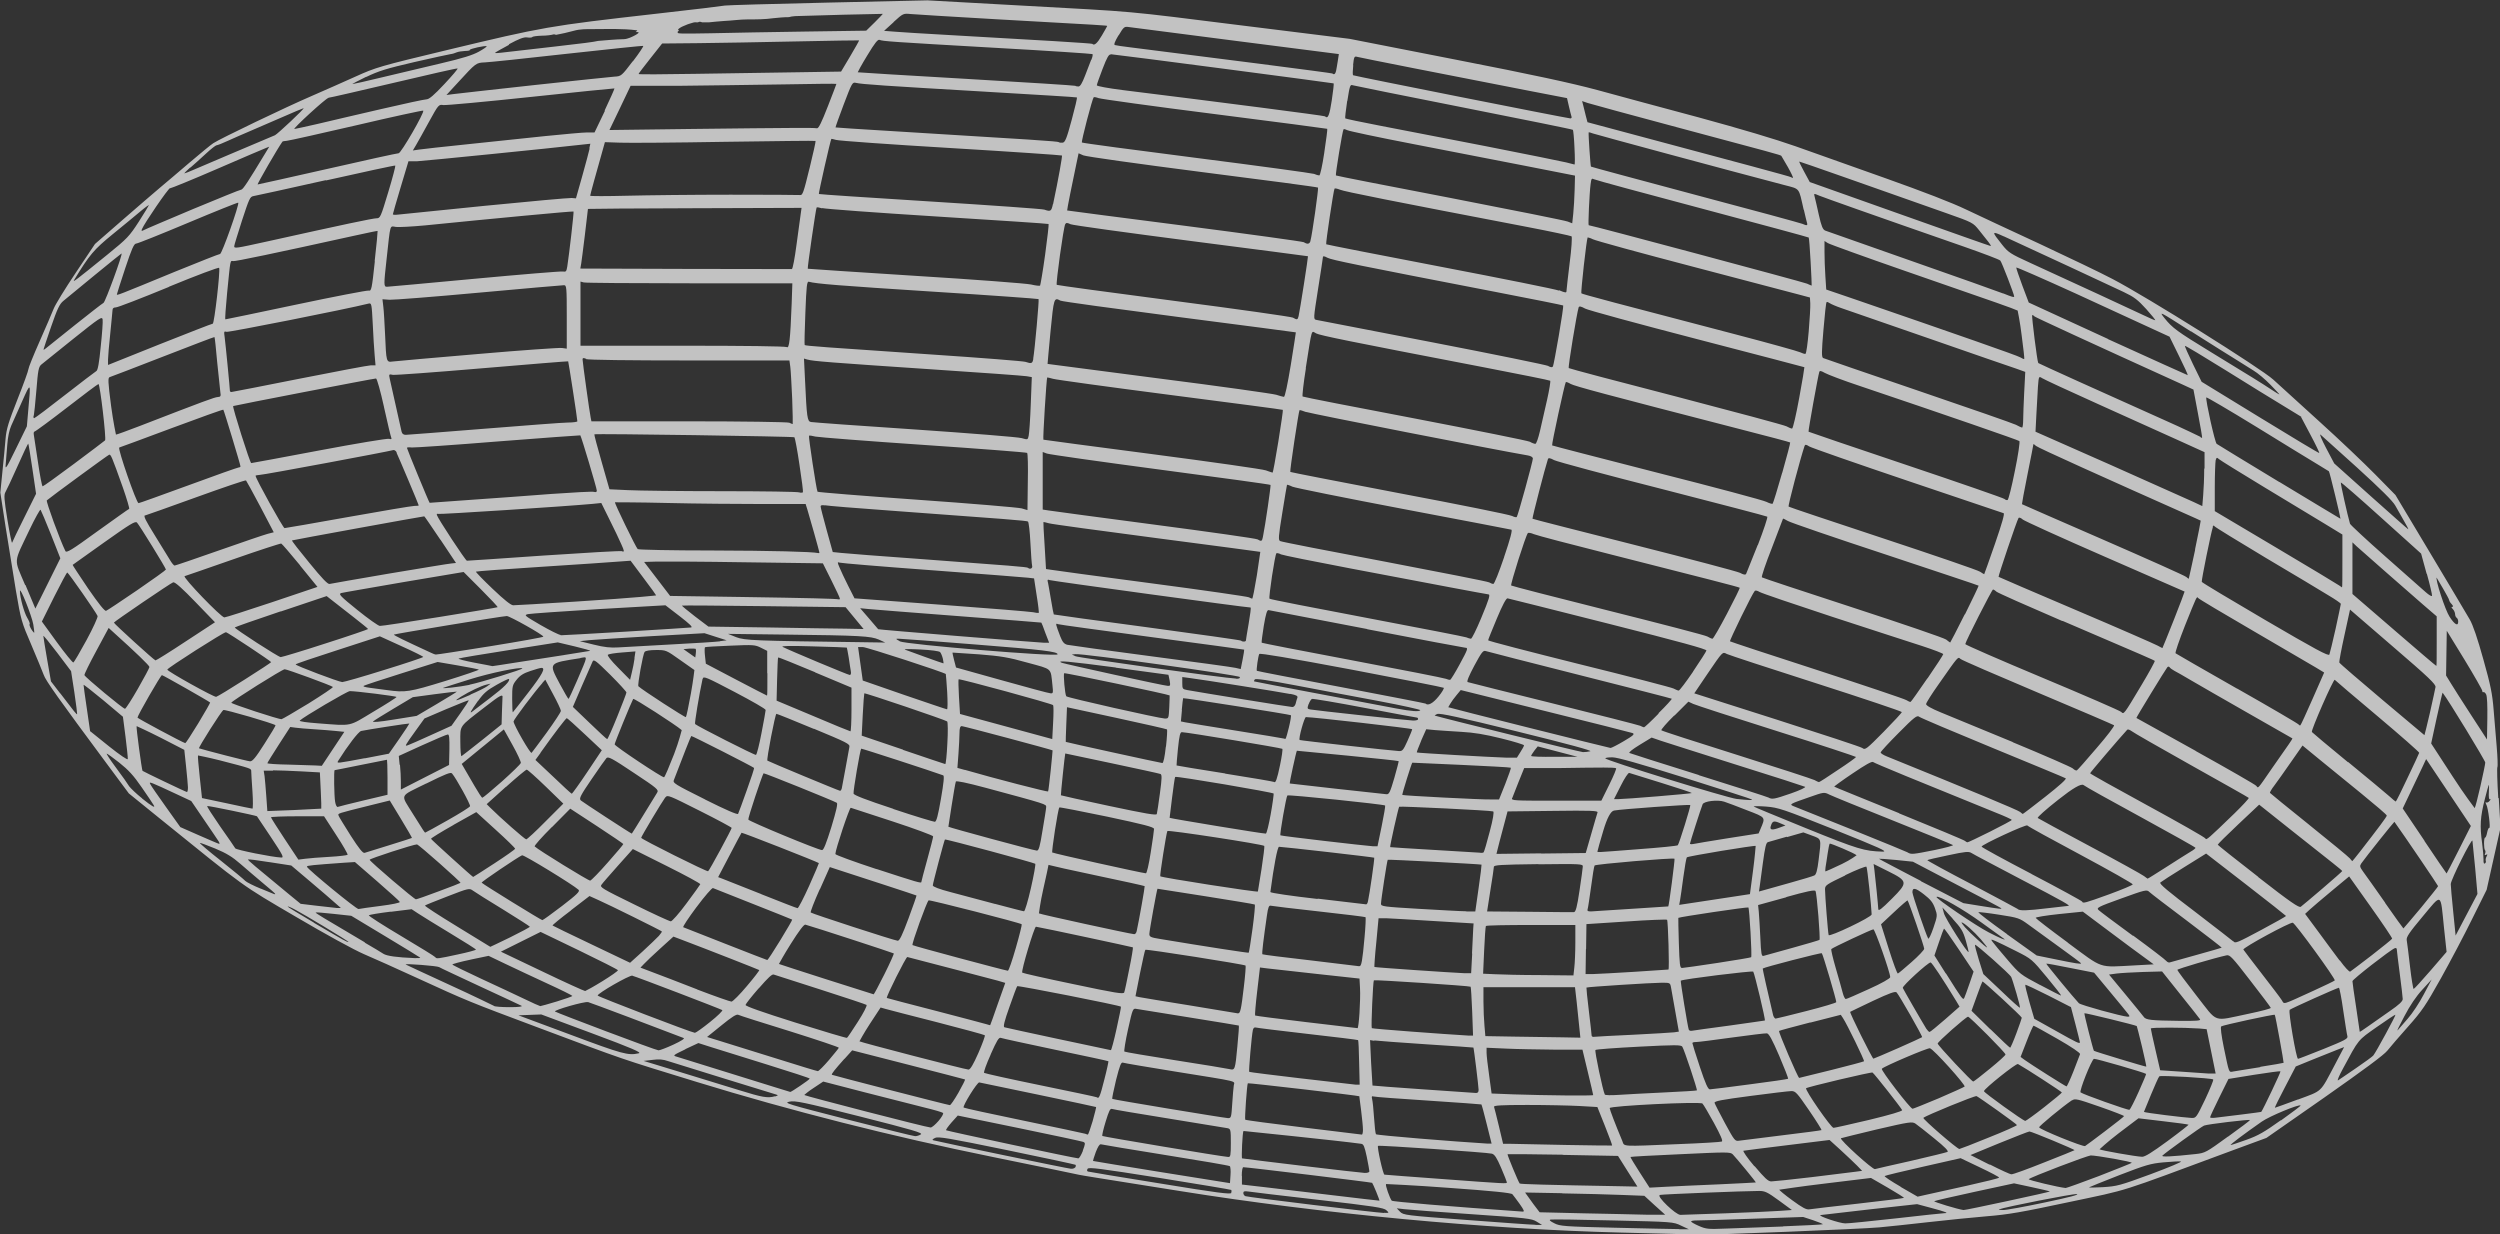 <?xml version="1.0" encoding="UTF-8"?> <svg xmlns="http://www.w3.org/2000/svg" id="_Слой_2" data-name="Слой 2" viewBox="0 0 144.19 71.18"><rect x="0" y="0" width="144.19" height="71.18" fill="#333333" stroke="none"/><defs><style> .cls-1 { opacity: .7; } .cls-2 { fill: #fff; stroke-width: 0px; } </style></defs><g id="Layer_1" data-name="Layer 1"><g class="cls-1"><g><path class="cls-2" d="m144.09,46.02c-.06-.93-.08-1.73-.05-1.78.03-.05.01-.57-.04-1.17-.05-.6-.13-1.57-.18-2.16-.07-.88-.17-1.39-.59-2.88-.33-1.19-.6-1.99-.79-2.31-.16-.27-1.18-2-2.28-3.83l-2-3.34-1.17-1.19c-.64-.65-2.09-2.03-3.22-3.05-1.13-1.03-2.32-2.11-2.65-2.41-.71-.65-7.32-4.79-9.28-5.81-.68-.36-2.57-1.26-4.19-2.02-1.62-.75-3.53-1.64-4.24-1.98-.83-.4-2.47-1.03-4.66-1.81-1.86-.66-4.19-1.49-5.18-1.84-1.16-.41-3.14-1-5.6-1.67-2.09-.56-4.73-1.27-5.85-1.58-1.49-.4-3.7-.88-8.16-1.75l-6.12-1.2-6.12-.76c-7.12-.89-5.97-.78-12.82-1.16l-5.41-.3-5.75.13c-3.17.07-5.83.15-5.93.17-.09.02-1.86.24-3.94.47-6.27.71-6.51.76-12.06,2.09-3.92.94-4.14,1.01-5.29,1.53-.66.3-1.8.8-2.53,1.12-1.49.64-5.3,2.47-5.69,2.73-.14.09-.76.6-1.37,1.12-.61.52-1.38,1.18-1.72,1.46-.33.28-1.31,1.12-2.17,1.87l-1.56,1.36-1.11,1.66c-.61.91-1.19,1.85-1.28,2.09-.09.24-.46,1.08-.81,1.88-.35.79-.64,1.51-.64,1.59s-.28.86-.63,1.74c-.52,1.32-.64,1.71-.69,2.28-.03.38-.11,1.23-.18,1.89l-.12,1.21.3,1.96c.17,1.08.44,2.75.6,3.71.29,1.69.32,1.8.89,3.12.32.75.64,1.53.71,1.72.11.33.85,1.37,3.7,5.21l1.21,1.63,1.69,1.37c5.13,4.15,4.76,3.88,7.95,5.75,1.68.99,3.36,1.91,3.92,2.15.54.23,1.9.84,3.03,1.36,2.97,1.36,2.94,1.35,7.08,2.9,4.99,1.87,4.61,1.74,9.11,3.12,5.37,1.65,11.25,3.14,17.05,4.32,2.42.49,4.56.94,4.75.98.19.05.86.16,1.5.26.64.1,2.7.43,4.58.73,8.04,1.29,17.64,2.2,25.41,2.39,2.31.06,4.33.11,4.49.12.58.03,9.47-.33,10.4-.42.52-.05,1.79-.18,2.82-.3,1.04-.12,2.56-.27,3.38-.34,1.25-.1,2.03-.24,4.75-.82,3.59-.76,2.65-.47,9.37-2.96l2.01-.74,3.34-2.33c2.28-1.6,3.43-2.45,3.63-2.7.16-.2.7-.83,1.2-1.39.8-.9,1.01-1.21,1.89-2.78.54-.97,1.36-2.52,1.81-3.44l.83-1.67.4-1.79.4-1.79-.1-1.7Zm-.92-6.17c0,.06.02.09.06.07.04-.02.11.03.16.13.06.11.08.64.07,1.39l-.02,1.21-.91-1.4c-.5-.77-1.03-1.6-1.18-1.85l-.27-.44.02-1.29.02-1.29,1.03,1.68c.56.92,1.02,1.73,1.02,1.79Zm-2.64-6.54s.73,1.21.73,1.31c0,.04.06.14.14.22.09.1.11.16.04.16s-.06.04.03.13c.07.07.13.21.13.29s.04.18.09.21c.05.03.09.13.09.22,0,.29-.2.18-.5-.28-.25-.38-.84-2.18-.74-2.28Zm-9.07-5.51c-1.93-1.17-3.56-2.16-3.61-2.2-.1-.06-.65-2.54-.6-2.68.01-.03,1.31.73,2.89,1.7,1.58.97,3.15,1.94,3.51,2.15.35.21.66.4.67.41.02.01.18.63.36,1.38.18.74.32,1.36.31,1.36,0,0-1.59-.95-3.52-2.12Zm3.64,3.02v1.53c0,.84,0,1.53-.02,1.53-.01,0-.08-.05-.16-.11-.08-.06-1.72-1.05-3.66-2.2l-3.52-2.09v-1.37c0-.75.03-1.46.05-1.56.05-.17.07-.18.19-.07.08.07,1.24.79,2.58,1.6,1.34.81,2.91,1.76,3.49,2.11l1.05.64Zm-7.48-.44c.03-.08.06-.09.1-.03.03.05,1.37.87,2.97,1.83,1.6.95,3.23,1.92,3.61,2.16.39.23.71.45.71.49s-.14.68-.3,1.43c-.17.75-.33,1.42-.36,1.49-.05.11-.79-.29-3.7-1.99-2-1.17-3.65-2.16-3.66-2.2-.03-.08.54-2.88.64-3.16Zm-42.71,24.62l-.06,1.13h-.4c-.72-.03-5.16-.33-5.18-.36-.01-.02.03-.66.11-1.42l.13-1.39h.43c.24.01,1.47.08,2.74.16l2.31.14-.02.3c-.01.16-.04.81-.07,1.43Zm.04,4.73h-.23c-1.37-.08-5.57-.39-5.6-.43-.05-.05.07-2.73.12-2.76.06-.04,5.54.32,5.58.37.02.02.06.67.09,1.43l.05,1.39Zm-6.54-1.3c-.03.48-.08.87-.11.87-.03,0-1.36-.16-2.97-.35-1.6-.19-2.92-.36-2.94-.38-.02-.02.03-.65.12-1.4l.16-1.37.39.05c.22.03,1.51.17,2.87.32l2.48.27.03.55c.02.31,0,.95-.03,1.43Zm0,4.13h-.21c-.36-.03-6.11-.7-6.15-.74-.04-.03.14-2.1.21-2.41.02-.11.09-.17.15-.15.06.02,1.41.19,3,.37,1.59.18,2.9.34,2.92.36.02.02.05.6.06,1.3l.03,1.26Zm-5.86-11.14c0,.06-5.55-.8-5.63-.88-.04-.03.35-2.51.41-2.61.05-.07,5.5.76,5.59.86.02.02-.05.62-.16,1.33-.11.7-.21,1.29-.21,1.3ZM6.88,25.81c.05-.01,1.42-.52,3.03-1.12,1.61-.6,2.95-1.08,2.97-1.06.04.04.99,3.18.99,3.27,0,.03-.05.06-.1.06s-1.36.46-2.9,1.03c-1.54.56-2.83,1.03-2.88,1.03-.12,0-1.22-3.17-1.11-3.2Zm-.19-.73s-.16-.74-.28-1.65c-.19-1.45-.19-1.65-.08-1.68.07-.02,1.45-.55,3.07-1.18,1.62-.63,2.95-1.14,2.97-1.13.02.02.09.68.16,1.48.08.8.16,1.57.18,1.71.04.22.01.26-.15.27-.18.01-.73.21-4.5,1.67-.72.28-1.34.5-1.38.5Zm47.86,13.8s.05.47.08,1.03c.03.56.03,1-.01,1-.04,0-1.15-.38-2.47-.83l-2.39-.83-.27-1.93h.28c.21,0,4.7,1.46,4.79,1.56Zm-2.36-1.42c-.07-.03.33-.03.9,0,.6.03,1.07.09,1.13.15.05.05.12.22.16.38.03.15.05.28.03.27-.05,0-2.08-.74-2.21-.79Zm-29.14,6.65l-.05-.51,1.36-.62c.75-.34,1.41-.62,1.47-.62.08,0,.1.21.09.88l-.02.88-1.39.71-1.39.71v-.46c0-.25-.02-.69-.05-.97Zm23.96-5.33l2.1.88v1.26c0,.7-.03,1.26-.06,1.26s-1.01-.4-2.16-.89l-2.1-.88.03-1.23c.02-.68.04-1.25.06-1.26.02-.02.98.37,2.13.85Zm-.12-1.5c1.06.03,1.94.06,1.95.07.01.01.06.27.11.57.04.3.1.65.12.78.03.15,0,.23-.06.23-.09,0-3.46-1.41-3.87-1.62-.12-.06.44-.07,1.75-.03Zm.05,4.75c1.9.79,2.09.88,2.05,1.05-.02.1-.12.64-.22,1.21-.1.56-.2,1.09-.22,1.18-.02.08-.07.15-.1.14-.09-.01-4.15-1.7-4.19-1.74-.06-.06.45-2.7.52-2.7.04,0,1.01.39,2.16.87Zm1.32,4.27c.07.04-.02.44-.31,1.4-.3.96-.45,1.34-.54,1.33-.24-.01-4.22-1.66-4.25-1.76-.03-.08.8-2.57.88-2.67.03-.03,4.02,1.58,4.22,1.7Zm-.7-17.16c.13.03,1.83.17,3.79.31,6.73.49,7.86.58,7.94.63.04.03.11.58.14,1.23.03.65.08,1.25.1,1.33.04.14-.13.22-.24.11-.05-.05-.95-.12-6.23-.51-2.24-.16-4.28-.32-4.55-.35l-.48-.05-.35-1.26c-.19-.69-.35-1.31-.35-1.37,0-.07.08-.09.24-.06Zm-.41-.79c-.06-.07-.53-3.18-.49-3.22.02-.02.18,0,.37.05.19.04,3,.26,6.24.48,3.25.22,5.93.43,5.97.46.04.03.06.78.04,1.68l-.02,1.62-.34-.1c-.19-.05-2.9-.28-6.03-.5-3.13-.22-5.71-.43-5.74-.46Zm.31,4.14l.49.98c.27.54.49,1.01.49,1.05,0,.04-.02.06-.06.05-.14-.04-1.76-.08-5.67-.14l-4.06-.06-.75-.98-.75-.98.7-.02c.39-.01,2.71,0,5.15.04l4.45.06Zm-7.33,5.21l-.03.22-.34-.24-.34-.24.33-.03c.18-.01.35,0,.37.01.02.02.03.14.01.26Zm.4,1.45c.04-.17.18-.11,1.84.76.99.52,1.8.98,1.79,1.04,0,.06-.11.65-.24,1.33-.13.68-.27,1.24-.32,1.26-.08.02-3.39-1.66-3.51-1.78-.04-.04.24-1.73.43-2.6Zm-.48-.5s-.07.62-.2,1.34c-.13.72-.26,1.34-.29,1.37-.04.04-2.54-1.58-2.74-1.78-.06-.06.26-1.86.36-1.98.05-.07.31-.11.66-.11.57,0,.58,0,1.38.57.44.31.82.58.84.59Zm-.73,3.46s-.16.65-.44,1.38c-.28.72-.54,1.33-.58,1.34-.1.03-2.85-1.8-2.85-1.9,0-.08.97-2.45,1.07-2.62.04-.06,2.46,1.5,2.8,1.8Zm-2.72-4.14c-.03.22-.1.59-.16.82l-.1.42-.68-.69c-.42-.42-.65-.72-.6-.76.05-.04.42-.1.84-.13l.75-.06-.06.4Zm-1.4.95c.51.51.93.97.93,1.02,0,.05-.24.67-.53,1.39-.29.72-.55,1.3-.58,1.3s-.48-.42-1.01-.93l-.97-.93.53-1.23c.29-.67.57-1.3.61-1.39.07-.14.19-.05,1.02.77Zm-7.62,1.5c.31-.44.51-.61,1.06-.92.37-.21.69-.36.71-.34.1.1-.27.48-1.09,1.1-.49.38-.95.73-1.02.78-.18.14-.1-.01.33-.62Zm-.44-.35c-.89.39-1.03.41-.55.11.5-.31,1.16-.62,1.45-.69l.26-.06-.2.15c-.11.08-.54.3-.97.48Zm-.06-.57c-.59.12-1.66.24-1.51.17.05-.02.72-.24,1.5-.48,1.2-.38,2.96-.74,3.06-.64.05.05-2.43.82-3.05.94Zm-1.84-1.32l1.17.2c.64.11,1.19.22,1.21.24.02.02-.85.32-1.95.66-2.08.64-2.28.67-3.36.52-.28-.04-.72-.1-.98-.13-.3-.04-.42-.08-.34-.12.07-.04,1.05-.36,2.19-.72l2.06-.65Zm-.4-.54c-1.54-.71-2.16-1.01-2.12-1.04.04-.04,6.29-1.07,6.51-1.07.17,0,2.11,1.09,2.11,1.19,0,.03-1.38.28-3.06.55-1.68.27-3.1.49-3.14.48-.05,0-.18-.05-.3-.11Zm4.96,1.56c.19-.24.39-.37.79-.5.29-.1.58-.18.64-.18.25,0,.06.36-.75,1.41-.47.61-.88,1.13-.9,1.15-.02.02-.04-.32-.04-.76,0-.75.01-.81.26-1.12Zm1.48.19l.17-.19.45.84c.25.46.45.89.45.96s-.37.63-.81,1.24c-.45.61-.84,1.14-.88,1.18-.07.07-1.04-1.62-1.04-1.81,0-.1,1.21-1.71,1.66-2.21Zm2.19-1.44c.44-.07.46-.21-.19,1.31-.25.58-.47,1.05-.49,1.05-.02,0-.25-.39-.5-.86-.66-1.24-.68-1.2,1.18-1.49Zm-2.3,5.47c.81-1.14,1.47-2,1.52-2,.03,0,.5.42,1.04.93l.98.92-.84,1.26c-.46.69-.87,1.25-.89,1.25-.03,0-.51-.44-1.07-.98l-1.03-.97.3-.41Zm1.37-5.64c-.78.12-2.02.31-2.77.43-.74.12-1.36.21-1.37.21,0,0-.48-.1-1.04-.2-.56-.11-.97-.21-.9-.24.07-.03,1.38-.25,2.92-.49l2.79-.44.97.23c.54.13.94.24.89.26-.05.01-.72.12-1.5.24Zm-.21-1.16c-.09,0-.61-.26-1.15-.57-.94-.55-.97-.57-.73-.63.14-.03,1.98-.16,4.09-.29l3.84-.22.82.63c.58.45.77.63.66.65-.09.01-1.78.12-3.76.24-1.98.12-3.67.21-3.76.21Zm5.52-2.28s-.89.12-4.69.36c-1.85.12-3.45.21-3.56.21-.13,0-.52-.31-1.19-.95-.55-.52-.98-.97-.96-.99.02-.02,1.73-.15,3.79-.28,2.06-.13,4.06-.27,4.44-.3l.69-.05.74.99c.41.54.74,1,.74,1.02Zm-1.96-2.55c-.09-.03-2.12.09-4.52.25-2.4.17-4.4.3-4.44.3-.08,0-1.68-2.44-1.73-2.63-.02-.07,0-.1.05-.07.07.04,7.32-.43,8.94-.58l.49-.05.47.95c.26.52.57,1.16.68,1.42.19.42.19.46.05.42Zm-10.49-.67l.9,1.35-.28.03c-.15.01-1.76.28-3.57.58-1.81.31-3.36.58-3.44.6-.1.03-.43-.31-1.17-1.22-.57-.69-1.02-1.27-1-1.29.02-.02,7.53-1.39,7.63-1.39.02,0,.43.61.93,1.35Zm-5.75,3.09c.1-.03,1.74-.31,3.64-.64l3.45-.58,1,1c.55.55.98,1.01.96,1.03-.02.02-1.52.27-3.33.56-1.81.29-3.37.53-3.46.52-.09,0-.68-.42-1.3-.92-.98-.79-1.1-.92-.94-.97Zm2.26,2.49l1.25.57c.69.31,1.25.59,1.25.62s-1.01.37-2.25.75c-1.24.39-2.33.7-2.42.7-.2-.01-2.69-.95-2.69-1.02,0-.03,1.09-.4,2.43-.83l2.43-.79Zm-1.74,3.16c.36,0,2.7.29,2.7.34,0,.03-.59.41-1.32.84-1.48.89-1.19.83-3.2.68-.66-.05-1.11-.11-1.06-.16.21-.21,2.74-1.7,2.89-1.7Zm2.55,1l1.09-.65,1.26-.17c.69-.09,1.27-.16,1.28-.15.01.01-.51.33-1.15.71l-1.17.69-1.31.21c-.85.14-1.27.17-1.2.11.06-.06.6-.39,1.2-.75Zm1.76.58l1.26-.54c.69-.29,1.27-.52,1.29-.51.02.02-.2.35-.48.75l-.51.72-1.17.53c-.64.29-1.24.56-1.34.59-.2.07-.21.07.46-.86l.49-.68Zm3.5-.67c.9-.7,1.04-.77,1-.51,0,.06-.02.42-.03.81l-.02.71-1.12.9c-.62.49-1.15.91-1.19.93-.04.02-.07-.35-.07-.82,0-.99-.11-.83,1.43-2.02Zm-.14,2.3l1.22-1,.5.9c.28.5.49.96.48,1.03-.01.07-.51.55-1.09,1.07-.59.52-1.09.94-1.13.94s-.23-.3-.44-.66c-.21-.36-.47-.8-.57-.98l-.18-.31,1.22-1Zm1.34,2.32c.61-.55,1.15-1,1.2-1s.54.44,1.1.98l1.01.98-1.03,1.03c-.56.57-1.06,1.03-1.11,1.03-.08,0-1.52-1.27-2.08-1.83l-.2-.2,1.11-1Zm2.66,2.31l1.05-1.06,1.53,1c.84.55,1.53,1.02,1.53,1.04,0,.03-.4.51-.9,1.07-.49.56-.95,1.03-1.01,1.04-.09.02-3.01-1.78-3.2-1.97-.04-.04.41-.54.99-1.12Zm1.65-1.55c-.1-.09,0-.29.63-1.21.41-.61.8-1.15.86-1.22.1-.1.33.02,1.57.85,1.39.92,1.45.98,1.35,1.15-.06.1-.41.67-.78,1.27-.37.6-.67,1.09-.68,1.09-.05,0-2.85-1.83-2.95-1.92Zm4.89-.16c.12-.16.2-.12,1.97.77,1.02.51,1.85.96,1.85.99,0,.03-.29.6-.65,1.26-.36.66-.67,1.22-.71,1.24-.07.04-3.86-1.85-3.86-1.93,0-.07,1.19-2.06,1.39-2.33Zm2.27.11c-1.76-.88-1.86-.94-1.78-1.12.52-1.36.97-2.51,1-2.53.02-.03,3.52,1.75,3.62,1.84.02.02-.17.6-.42,1.29-.25.7-.47,1.31-.5,1.36-.04.06-.69-.22-1.91-.83Zm3.61-7.26c0,.7,0,1.28-.02,1.28-.01,0-.81-.41-1.78-.92l-1.75-.92-.05-.46c-.03-.25-.02-.47,0-.49.03-.02.68-.06,1.46-.09,1.34-.06,1.43-.05,1.77.12l.36.18v1.28Zm-2.74-1.85c-.21.03-1.48.11-2.82.18-1.34.07-2.71.15-3.04.17-.44.03-.81-.01-1.41-.16l-.81-.2.56-.06c.31-.03,1.92-.13,3.59-.23l3.04-.17,1.28.41-.38.05Zm-.66-.85l-.78-.59c-.43-.33-.76-.61-.75-.62.02-.02,2.15,0,4.74.03l4.7.06.52.63.52.63-1.01-.02c-.55,0-2.57-.04-4.48-.07l-3.48-.05Zm8.43-1.62l-.37-.73c-.2-.4-.43-.88-.5-1.06-.13-.3-.13-.33,0-.28.07.03,2.47.23,5.33.44,2.85.21,5.35.41,5.54.43l.35.04.15.98c.09.54.14,1,.12,1.01-.02.01-.17,0-.33-.04-.16-.03-2.55-.23-5.29-.43l-4.99-.37Zm10.31-13.84c-.05.29-.1.31-.46.19-.12-.04-2.52-.23-5.35-.42-6.2-.42-7.33-.5-7.38-.55-.02-.02,0-.86.04-1.86.06-1.56.09-1.82.2-1.79.44.12,1.7.22,7.14.57,3.34.21,6.09.41,6.11.43.04.04-.22,2.93-.31,3.44Zm-13.02.06c.29.09,1.32.17,7.13.56,2.87.19,5.35.37,5.51.4l.29.05-.06,1.57c-.03.86-.09,1.68-.12,1.81-.05.24-.06.24-.4.14-.19-.06-2.95-.28-6.16-.5-3.2-.21-5.9-.41-6-.43-.21-.04-.24-.26-.34-2.43l-.06-1.23.2.06Zm-.11,8.35l.09.28c.12.38.7,2.45.7,2.5,0,.02-.03.04-.06.03-.36-.08-2.67-.14-6.14-.15-2.31,0-4.23-.04-4.28-.08-.09-.07-1.36-2.67-1.31-2.7.02,0,1.38,0,3.02.04s4.12.06,5.49.06h2.5Zm-.17-.69s-.11.04-.2,0c-.09-.04-2.12-.07-4.49-.07-2.38,0-4.8-.03-5.39-.06l-1.07-.05-.45-1.58c-.25-.87-.44-1.58-.42-1.59.1-.05,11.49.12,11.54.17.03.04.17.75.29,1.59.13.84.22,1.55.2,1.59Zm-12.51-7.69c.13.05,2.44.08,5.98.08h5.76l.05.36c.03.2.07,1.03.11,1.84.03.81.04,1.47.03,1.47-.02,0-.11-.04-.2-.08-.09-.04-2.7-.08-5.79-.08h-5.62s-.04-.2-.04-.2c-.06-.26-.47-3.22-.47-3.37,0-.09.05-.1.22-.03Zm-.31-.77v-3.7l.19.05c.11.03,2.86.05,6.11.05h5.92s-.04,1.18-.04,1.18c-.08,2.08-.14,2.59-.28,2.5-.08-.05-2.43-.08-6.01-.08h-5.88Zm12.7-7.59c-.03.2-.14.99-.24,1.76-.1.77-.22,1.41-.27,1.41-.05,0-2.81,0-6.14-.01l-6.06-.02.05-.28c.04-.22.39-3.07.39-3.16,0-.01,2.77-.03,6.16-.04l6.16-.02-.05.36Zm-11.76,15.96c0,.07-.06.09-.16.06-.09-.03-1.2.03-2.47.12-1.27.1-3.36.25-4.65.34-1.29.09-2.35.17-2.36.17-.03,0-1.31-3.11-1.31-3.17,0-.03.12-.04.28-.02.15.01,2.4-.14,4.98-.35,2.59-.2,4.72-.36,4.74-.35.05.04.95,3.05.95,3.18Zm-1.65-3.94c-.29,0-2.48.17-4.86.36-2.38.19-4.41.35-4.51.35-.13,0-.21-.06-.24-.19-.14-.6-.63-2.8-.68-3.04-.06-.27-.05-.28.18-.23.13.02,2.46-.15,5.16-.38,2.71-.23,4.93-.41,4.95-.4.02.02.53,3.32.53,3.46,0,.03-.24.07-.53.07Zm-9.9,1.74c.1.2,1.28,2.99,1.28,3.04,0,.02-.11.03-.25.03s-1.86.29-3.82.64c-1.96.35-3.61.64-3.67.64-.08,0-1.67-2.86-1.67-3.02,0-.02.11-.04.24-.05.23,0,7.49-1.36,7.7-1.43.06-.02.15.04.2.13Zm-5.57,6.5l1.01,1.24-2.61.88c-1.44.48-2.68.88-2.76.88-.19,0-2.44-2.34-2.29-2.38.06-.02,1.32-.45,2.8-.97s2.72-.92,2.77-.91c.04.01.53.58,1.09,1.26Zm-1.11,2.66l2.65-.89.37.29c.2.16.74.58,1.19.93.45.35.83.66.83.68,0,.02-1.1.4-2.45.83-1.35.44-2.52.79-2.59.79-.13,0-2.65-1.63-2.65-1.71,0-.02,1.19-.44,2.65-.93Zm.23,3.33c.14,0,2.67.93,2.78,1.02.03.03-.6.45-1.4.95-.8.49-1.51.9-1.56.91-.15.02-2.92-.89-2.9-.95.03-.1,2.94-1.93,3.08-1.93Zm.32,3.33l.3.04c.17.02.65.07,1.07.09.42.03.99.07,1.26.1l.49.05-.65.98-.65.98-.35-.02c-.19-.01-.9-.03-1.57-.05-.67-.01-1.22-.05-1.22-.08s.3-.51.66-1.07l.66-1.02Zm2.56,2.49s.7-.13,1.51-.3c.82-.16,1.5-.3,1.51-.3s.03.45.03,1.01v1.01s-1.39.33-1.39.33c-.76.18-1.43.35-1.48.37-.05.02-.12-.1-.15-.29-.06-.34-.08-1.82-.03-1.82Zm1.74-.69c-1.6.3-1.63.31-1.54.16.56-.89,1.17-1.69,1.33-1.73.31-.07,2.76-.45,2.78-.43.01,0-.25.41-.58.88l-.6.86-1.4.27Zm3.55,1.46c1.11-.55,1.41-.67,1.48-.58.23.26,1.08,1.8,1.04,1.89-.02.06-.6.42-1.29.81-.69.39-1.27.71-1.29.71-.04,0-.06-.03-.71-1.07-.73-1.19-.83-.97.76-1.76Zm1.56,2.39l1.32-.74,1.12,1.02c.62.56,1.12,1.05,1.12,1.09s-.54.42-1.2.85c-.66.43-1.21.78-1.22.78-.05-.01-2.42-2.15-2.43-2.2-.01-.03.57-.39,1.3-.8Zm3.96,1.75c.1-.04,2.96,1.71,3.26,1.99.09.09-.08.26-.95.93-.59.45-1.1.82-1.14.82-.07,0-3.41-2.06-3.5-2.16-.04-.04,2.11-1.49,2.33-1.58Zm2.81,3.18l1.08-.83.53.24c.55.24,3.58,1.74,3.64,1.8.02.02-.06.13-.17.26-.11.12-.53.52-.93.89l-.73.66-2.22-1.06c-1.22-.58-2.23-1.07-2.25-1.09-.02-.02.45-.41,1.05-.86Zm3.65-.35c-1.84-.9-1.99-.99-1.88-1.13.06-.09.49-.58.96-1.11l.85-.95,1.96.98c1.08.54,1.95,1.01,1.93,1.05-.02.04-.37.54-.8,1.11-.42.57-.83,1.03-.9,1.03-.07,0-1.03-.44-2.12-.98Zm3.61.15c.46-.62.89-1.11.94-1.09.05.02,1.1.44,2.32.92,1.22.48,2.24.89,2.25.9.02.01-.29.54-.68,1.18-.39.64-.73,1.16-.76,1.15-.02,0-1.1-.42-2.4-.93-1.29-.51-2.39-.94-2.44-.96-.05-.02.3-.54.76-1.16Zm3.73-.74c-1.11-.44-2.12-.84-2.25-.89l-.24-.09.66-1.26c.36-.69.67-1.28.69-1.3.02-.03,4.33,1.66,4.46,1.75.01,0-.24.6-.56,1.31-.32.71-.62,1.29-.67,1.29-.05,0-.99-.37-2.1-.81Zm3.38-.28l.57-1.28.61.2c.34.11,1.46.48,2.49.81,1.04.34,1.89.62,1.9.63.01.01-.19.6-.46,1.32-.36.97-.52,1.29-.62,1.29-.19-.01-4.95-1.56-5.02-1.63-.03-.03.2-.63.52-1.34Zm3.27-1.16c-1.31-.43-2.37-.82-2.38-.87,0-.25.82-2.7.89-2.67.05.02,1.14.37,2.42.79,1.28.42,2.33.81,2.33.86,0,.06-.15.66-.34,1.34-.19.68-.34,1.26-.34,1.29,0,.09-.23.02-2.59-.75Zm.96-3.48c-1.58-.52-2.28-.79-2.29-.88-.03-.13.38-2.54.44-2.59.02-.02,4.14,1.32,4.73,1.54.07.02.03.43-.13,1.35-.17.99-.26,1.31-.35,1.33-.07,0-1.15-.32-2.4-.74Zm.57-3.41l-2.39-.81.06-1.2c.03-.66.08-1.22.09-1.24.04-.04,4.67,1.53,4.78,1.62.04.04.05.61.01,1.27-.03.66-.09,1.2-.12,1.19-.03,0-1.13-.38-2.44-.82Zm-2.4-6.2c-6.16-.08-6.74-.1-7.23-.29l-.47-.19,3.25.04c4.41.05,4.99.09,5.45.29l.37.17-1.37-.02Zm.96-.75s-.25-.3-.53-.62l-.51-.59.51.05c.28.03,2.63.21,5.22.41,2.59.2,4.71.36,4.72.37.01,0,.12.27.23.59l.22.57h-.32c-.63-.03-9.52-.75-9.55-.78Zm24.68-12.53c.28.1,10.98,2.2,12.8,2.51.17.03.28.1.28.18,0,.07-.2.85-.44,1.72-.24.88-.46,1.62-.49,1.65-.03.03-.15,0-.27-.06-.12-.07-3.04-.66-6.49-1.31-3.45-.66-6.28-1.21-6.3-1.23-.04-.04.48-3.49.53-3.56.01-.02.19.03.39.11Zm-.02-2.52c.38-2.41.31-2.16.6-2.01.24.12,1.79.44,9.7,1.96,2.06.4,3.77.74,3.8.77s-.05.52-.18,1.1c-.13.58-.31,1.38-.41,1.8-.1.42-.21.75-.27.74-.05,0-.2-.05-.31-.12-.12-.06-3.1-.66-6.63-1.34-3.53-.67-6.44-1.24-6.48-1.27-.03-.03.05-.77.19-1.63Zm42.35,35.57c-1.13-.6-1.17-.63-1.88-1.46-.4-.47-.78-.92-.85-1.02-.12-.17-.12-.17.17-.05.16.07.7.33,1.19.58.89.45.9.46,1.77,1.51.48.58.85,1.05.81,1.05-.03,0-.58-.28-1.22-.62Zm1.78,1.26l.26.99c.14.54.26,1.02.26,1.05,0,.11-.14.05-1.38-.65l-1.25-.7-.28-.96c-.15-.53-.26-.98-.24-1,.02-.02.62.26,1.33.62l1.29.66Zm-19.8-9.72c-.98.16-1.87.3-1.98.33-.11.02-.19.01-.19-.02,0-.06.61-1.97.73-2.27.07-.18.86-.28,1.25-.15.16.05.74.27,1.3.49,1.12.43,1.08.39.79,1.08l-.11.26-1.79.28Zm1.62.45s-.05.65-.15,1.4l-.18,1.37-.98.15c-.54.08-1.46.22-2.04.31l-1.06.16.05-.27c.03-.15.11-.75.19-1.34.08-.59.17-1.1.2-1.13.06-.07,3.94-.71,3.98-.66Zm10.44,2.93c.1-.1,1.53.71,2.6,1.49.69.5,1.27.92,1.29.93.14.12-.24-.04-.9-.38-.72-.37-3.07-1.97-3-2.04Zm.91,1.25c.51.56.61.72.77,1.27.1.35.17.64.16.66-.07.07-1.34-1.93-1.42-2.23l-.09-.34.59.64Zm-9.54-4.7l.94-.27.49.18c.57.21.55.15.39,1.42-.07.58-.14.83-.24.88-.07.04-.69.23-1.38.42-.68.19-1.37.39-1.53.43l-.29.08.04-.27c.02-.15.11-.78.19-1.41.12-.88.18-1.14.29-1.17.08-.02.56-.16,1.08-.31Zm-.94-.62c.09-.31.17-.34.52-.19l.33.14-.3.11c-.47.18-.62.16-.55-.07Zm2.06.12c-1.64-.67-3.01-1.23-3.04-1.26-.03-.03.29-.03.71,0,.72.06.93.13,3.94,1.33,2.64,1.06,3.11,1.27,2.79,1.27-1.07-.03-1.41-.13-4.4-1.34Zm-21.44-6.51s.04-.05.15-.09c.14-.06,1.29.19,4.61,1.01,3.01.74,4.35,1.11,4.21,1.14-.11.03-.3.05-.42.05-.15,0-8.19-1.99-8.56-2.11Zm8.26,2.38h-1.35c-.74.01-1.35-.01-1.35-.05,0-.04.09-.17.19-.31l.19-.24,1.15.3,1.15.3Zm-7.48-2.86s.16-.32.48-.7l.24-.29,4.87,1.21c2.68.66,4.95,1.24,5.04,1.27.14.06.05.14-.51.47-.37.22-.71.39-.76.39-.2-.03-9.33-2.32-9.36-2.35Zm12.14.36c-.44.45-.83.81-.85.8-.02,0-.12-.04-.22-.09-.09-.04-2.35-.62-5.01-1.28-2.66-.66-4.88-1.22-4.94-1.24-.07-.02.07-.36.38-.94.42-.78.51-.9.66-.85.09.03,2.54.66,5.43,1.39,2.89.73,5.28,1.34,5.3,1.36.02.02-.32.4-.77.84Zm.9.13l.81-.81.28.13c.15.07,2.33.78,4.84,1.57,2.51.79,4.55,1.47,4.55,1.49,0,.03-.47.37-1.05.75-.57.39-1.06.7-1.09.7-.02,0-.14-.05-.26-.12-.12-.06-2.14-.72-4.49-1.46-2.35-.74-4.31-1.37-4.34-1.41-.03-.03.3-.42.75-.86Zm-3.57,2.4c.28,0,1.56.36,4.2,1.19,2.09.66,3.82,1.21,3.84,1.24.05.05-.13.05-.88-.03-.54-.06-7.57-2.23-7.57-2.34,0-.04.18-.06.41-.06Zm4.98,1.02c-2.14-.67-3.94-1.24-4-1.27-.06-.03.18-.22.59-.47l.69-.42.52.18c.29.1,2.26.72,4.37,1.39,2.12.66,3.9,1.24,3.96,1.27.06.03-.29.2-.81.38-.96.33-1.09.36-1.3.24-.07-.04-1.88-.62-4.02-1.29Zm9.1,4.63s-.34.26-.84.5c-.5.24-.93.43-.95.43s-.02-.11,0-.24.08-.48.12-.78c.04-.3.1-.56.12-.58.04-.04,1.43.55,1.54.66Zm-.66,1.15c.64-.31,1.2-.53,1.23-.49.05.05.29,2.34.3,2.75,0,.16-2.44,1.32-2.48,1.19-.04-.12-.21-2.28-.21-2.64,0-.23.08-.28,1.17-.8Zm1.63,3.12c.09,0,.97,2.49.97,2.76,0,.07-.48.35-1.24.69-.68.31-1.27.57-1.32.57s-.13-.16-.18-.36c-.05-.2-.23-.84-.4-1.42-.17-.58-.28-1.07-.26-1.1.09-.09,2.33-1.14,2.43-1.14Zm.01-3.77l.86.43c1.12.56,1.13.64.2,1.57-.64.64-.79.75-.79.58,0-.13-.17-1.83-.22-2.22l-.05-.37Zm.88,4.91l-.45-1.43.75-.7c.41-.39.77-.69.78-.68.07.07.97,2.68.96,2.79,0,.07-.33.42-.73.77-.4.35-.75.65-.79.66-.04.01-.27-.62-.52-1.41Zm1.36-3.27c0-.3.17-.27.66.11.39.3.52.47.64.8.15.42.15.43-.09,1.14-.14.41-.27.67-.3.61-.12-.2-.91-2.51-.91-2.67Zm.49-.66c-1.34-.7-2.43-1.27-2.42-1.28.01-.01.46.02.99.07l.97.1,2.52,1.32c1.39.72,2.54,1.33,2.57,1.36.06.06-.07.05-1.19-.13l-.99-.16-2.44-1.26Zm-.77-1.65c-.11-.07-5.22-2.13-6.57-2.66-.27-.11-.22-.13.9-.52.85-.3.86-.3,1.16-.15.16.08,1.82.76,3.68,1.5,1.86.74,3.41,1.38,3.45,1.41.04.03-.44.16-1.07.29-1.26.25-1.33.26-1.54.14Zm-.49-2.26c-2.04-.83-3.73-1.51-3.74-1.53-.01-.01.46-.36,1.06-.76.72-.49,1.11-.71,1.18-.66.08.07,2.61,1.11,7.08,2.92.51.2.92.39.92.42s-.56.33-1.24.67c-.68.34-1.27.62-1.31.62s-.11-.04-.15-.08c-.05-.05-1.76-.76-3.8-1.59Zm-2.1-3.75c-.09-.07-2.32-.8-4.94-1.64l-4.77-1.52.73-1.08c.94-1.38.89-1.32,1.15-1.19.12.06,2.43.82,5.15,1.69,2.71.87,4.94,1.62,4.94,1.66,0,.04-.47.55-1.05,1.14-.98.99-1.06,1.06-1.22.94Zm-9.78-4.41c-.41.6-.78,1.09-.83,1.09-.05,0-.18-.06-.3-.12-.12-.06-2.57-.7-5.45-1.41-2.88-.72-5.24-1.33-5.24-1.37s.23-.6.5-1.25c.33-.79.54-1.18.62-1.17.07.01,2.68.67,5.81,1.46,4.11,1.04,5.68,1.47,5.66,1.55-.01.06-.36.6-.77,1.21Zm-10.9-6.6c-.29.85-.56,1.54-.62,1.54-.05,0-.16-.04-.24-.09-.08-.05-2.79-.58-6.03-1.2-3.24-.61-5.95-1.14-6.02-1.18-.12-.05-.11-.23.12-1.64.14-.87.26-1.59.27-1.61.01-.01.15.03.31.11.16.07,3.04.65,6.41,1.29,3.36.64,6.16,1.17,6.22,1.19.07.02-.06.52-.42,1.58Zm-12.89-.17c.11.05,1.94.42,4.05.82,2.12.4,4.76.9,5.86,1.11,1.11.21,2.04.38,2.07.38.13,0,.06.24-.42,1.39-.27.65-.53,1.17-.58,1.17-.05,0-.18-.04-.27-.08-.1-.04-2.68-.54-5.73-1.12-3.06-.58-5.59-1.07-5.62-1.11-.06-.05.31-2.54.4-2.62.02-.02.13,0,.24.05Zm4.99,4.32c3.06.59,5.61,1.07,5.67,1.07.17,0,.14.09-.35.99-.25.46-.49.85-.53.86-.04.01-.15-.02-.25-.06-.09-.04-2.52-.52-5.38-1.06-2.87-.54-5.22-1-5.24-1.02-.02-.02.04-.45.12-.97.12-.71.19-.93.28-.91.07.01,2.63.5,5.68,1.09Zm-.9,2.33c2.89.55,5.29,1.02,5.32,1.05.03.03-.1.26-.3.5-.32.4-.61.55-.75.41-.02-.02-2.21-.44-4.87-.95-2.66-.5-4.84-.92-4.86-.94-.04-.04.08-.87.14-.97.04-.06,1.75.23,5.32.9Zm-5.46-5.43c-.12.74-.24,1.35-.27,1.34-.03,0-.11-.04-.19-.08-.07-.04-2.61-.41-5.65-.81-3.03-.4-5.63-.75-5.78-.78l-.27-.04-.08-1.35c-.05-.74-.08-1.35-.07-1.36,0-.01.14.02.31.07.16.05,2.97.43,6.24.86,3.27.43,5.95.78,5.96.79,0,0-.09.62-.2,1.36Zm-.12,6c.04-.07.77.04,2.41.35,1.29.25,3.44.65,4.77.9,1.33.25,2.39.49,2.37.52-.06.1-.49.07-1.4-.1-.45-.09-2.47-.47-4.49-.85-2.02-.38-3.69-.7-3.7-.71-.01-.01,0-.06.04-.11Zm3.11,1.42c.05-.14.14-.28.19-.3.05-.02,1.43.21,3.05.52,1.62.31,2.98.56,3.01.56s.06.04.06.09-.13.08-.28.08c-.35-.01-5.69-.59-5.94-.64-.17-.03-.18-.06-.1-.3Zm6.49,2.1l.29-.65.52.05c.28.02.96.07,1.5.1.72.04,1.35.14,2.31.38.73.18,1.32.36,1.31.4,0,.04-.1.22-.21.39l-.2.32h-.6c-.93-.03-5.13-.27-5.17-.3-.02-.02.1-.32.25-.68Zm5.25,3.32c.03-.08.2-.51.37-.94l.32-.79h1.97c1.08-.02,2.26-.03,2.62-.03.36,0,.68.01.71.04.03.03-.15.46-.4.96l-.45.91h-2.6c-2.44,0-2.6,0-2.55-.15Zm6.26-.71c.22-.44.43-.76.49-.74.06.02.9.28,1.87.58.97.3,1.75.56,1.74.58-.02.02-.91.1-1.98.19-1.07.09-2.08.16-2.23.16h-.28s.39-.77.39-.77Zm9.54,6.42c1.18-.33,1.64-.43,1.69-.35.08.12.29,2.76.23,2.82-.02.02-.73.23-1.56.46-.84.23-1.58.44-1.66.46-.12.04-.15-.09-.19-1.05-.03-.6-.07-1.27-.09-1.49l-.04-.39,1.63-.45Zm2.06,3.25c.06.05.83,2.66.83,2.81,0,.04-.77.27-1.71.51-.94.24-1.75.44-1.79.44s-.11-.09-.14-.19c-.29-1.22-.62-2.68-.6-2.7.07-.07,3.35-.92,3.4-.88Zm-.67,3.99l1.76-.45.12.18c.24.36,1.26,2.46,1.22,2.5-.02.02-.86.25-1.87.5-1,.25-1.85.46-1.87.46-.07,0-1.21-2.66-1.16-2.71.02-.02.83-.24,1.8-.49Zm2.3-.62s.61-.3,1.31-.63c.98-.46,1.3-.57,1.37-.49.15.16,1.51,2.54,1.47,2.58-.02.02-.65.31-1.4.64-.75.33-1.39.6-1.41.6-.06,0-1.39-2.66-1.34-2.71Zm3.04-1.39c-.03-.11,1.46-1.47,1.6-1.46.07,0,.7.95,1.48,2.23l.19.32-.83.73c-.46.4-.86.73-.9.73s-.12-.09-.19-.19c-.33-.54-1.33-2.28-1.36-2.36Zm2.47-.83l-.65-1.03.26-.76c.14-.42.27-.77.29-.79.02-.02.41.53.87,1.22l.84,1.26-.24.7c-.13.39-.27.75-.3.82-.07.14-.12.07-1.05-1.41Zm1.12-2.65c-.14-.16-.23-.29-.2-.29.12,0,.71.52,1.11.98.22.26.38.47.36.47-.07,0-.97-.82-1.27-1.16Zm2.66,2.86c.04.08.17.5.3.94.13.44.22.81.2.83-.02.02-.5-.41-1.07-.96l-1.04-.98-.26-.83c-.14-.45-.24-.84-.22-.86.05-.05,2,1.68,2.09,1.86Zm-.25-2.48c-.95-.68-1.69-1.24-1.64-1.26.04-.01.59.05,1.21.15,1.09.17,1.15.19,1.66.56.29.21,1.1.8,1.79,1.3.69.5,1.26.92,1.26.94,0,.06-.31.01-1.43-.22l-1.13-.23-1.72-1.23Zm.63-1.44s-1.24-.68-2.67-1.43c-1.42-.74-2.57-1.37-2.55-1.39.02-.02.56-.15,1.2-.28,1.02-.22,1.19-.23,1.35-.13.1.07,1.38.74,2.84,1.51,2.55,1.33,2.91,1.54,2.73,1.54-.05,0-.56.06-1.15.13-1.24.15-1.64.16-1.76.05Zm.8-2.02c-1.59-.83-2.89-1.54-2.89-1.58,0-.11,2.59-1.31,2.64-1.22.03.05,1.41.81,3.08,1.7,1.66.89,3.02,1.66,3,1.7-.01.04-.62.3-1.36.57-1.41.51-1.52.54-1.56.42-.02-.04-1.33-.76-2.92-1.59Zm-.51-3.46s-.09-.05-.16-.12c-.1-.1-2.87-1.25-7.68-3.2-.2-.08-.36-.18-.36-.23s.47-.56,1.04-1.13c.9-.91,1.06-1.03,1.18-.93.07.06,1.98.87,4.24,1.8,2.26.93,4.15,1.71,4.21,1.75.07.04-.37.43-1.17,1.06-.7.55-1.29,1-1.31,1Zm-.58-4.15c-1.81-.75-3.68-1.52-4.15-1.71-.56-.23-.85-.4-.85-.48,0-.07.33-.59.72-1.14,1.17-1.67,1.11-1.6,1.27-1.46.08.07,2.09.94,4.46,1.94,2.38,1,4.35,1.85,4.39,1.88.04.04-.41.63-1,1.31-.59.69-1.1,1.27-1.14,1.29-.04.03-.15-.02-.24-.11-.09-.08-1.65-.76-3.46-1.51Zm-4.93-3.67c-.5.73-.93,1.34-.96,1.35-.03.02-.14-.03-.25-.1-.11-.07-2.43-.85-5.16-1.74-2.73-.88-4.99-1.63-5.01-1.65-.04-.04,1.28-2.75,1.43-2.91.04-.04.16-.01.27.06.11.07,1.99.71,4.18,1.43,2.19.71,4.53,1.48,5.2,1.69.67.22,1.22.43,1.22.47s-.41.67-.91,1.4Zm-11.55-3.74c-.42.8-.8,1.46-.84,1.45-.05,0-.18-.06-.3-.13-.12-.07-2.7-.74-5.73-1.5-3.03-.76-5.55-1.41-5.58-1.44-.06-.05.84-2.89.96-3.02.03-.04.19-.01.35.06.16.07,2.14.59,4.4,1.16,5.36,1.36,7.44,1.89,7.47,1.93.02.02-.31.69-.73,1.49Zm-25.16-14.35c-.19,1.15-.34,1.86-.4,1.85-.05,0-.25-.06-.44-.12-.19-.06-3.23-.49-6.76-.94-3.53-.46-6.42-.84-6.43-.84,0,0,.07-.85.17-1.87.19-1.94.2-1.98.57-1.78.09.05,3.17.47,6.86.95,3.69.48,6.71.87,6.72.88,0,0-.12.85-.29,1.87Zm-13.71.81c.16.05,3.21.47,6.76.93,3.55.46,6.47.84,6.49.86.02.01-.1.83-.26,1.83-.16.99-.31,1.8-.33,1.79-.02,0-.2-.06-.39-.13-.19-.07-3.15-.49-6.58-.94-3.43-.45-6.25-.82-6.25-.83-.04-.05.18-3.57.22-3.59.02,0,.18.03.34.08Zm-.36,4.31c.13.05,3.08.47,6.55.93,3.47.46,6.33.85,6.35.88.03.03-.3,2.32-.44,3-.05.26-.09.27-.31.14-.08-.05-2.76-.43-5.95-.85-3.19-.42-5.94-.79-6.12-.82l-.32-.05v-3.32l.24.09Zm.06,7.44c-.04-.17-.02-.19.11-.14.12.05,11.32,1.58,11.58,1.58.03,0-.02.41-.11.92-.09.51-.16.95-.16.98,0,.08-.21.09-.28.01-.03-.03-2.46-.37-5.41-.77-2.95-.39-5.38-.73-5.39-.74-.01-.01-.09-.39-.16-.84-.07-.45-.16-.9-.18-1.02Zm13.98,6.42c.35.07.44.12.41.22-.03.07-.07.22-.1.34-.03.12-.11.2-.19.2-.13,0-5.37-.85-6.07-.98-.26-.05-.28-.07-.28-.4v-.35l.45.06c.65.08,5.24.81,5.78.92Zm-3.12-.88c-.63-.02-9.08-1.2-9.27-1.29l-.21-.1.21-.02c.42-.05,9.44,1.21,9.48,1.32.02.07-.05.1-.21.1Zm-3.14,1.82c.03-.36.07-.67.08-.69.03-.03,6.12.93,6.21.98.03.02-.02.33-.11.7-.19.74-.17.69-.28.65-.05-.02-1.3-.22-2.78-.46-1.48-.24-2.8-.45-2.93-.48l-.24-.05.06-.66Zm6.63,2.34s5.82.55,5.88.6c.01.01-.1.45-.25.97-.24.82-.3.95-.45.94-.26-.02-5.56-.61-5.58-.62-.03-.02.37-1.84.41-1.89Zm.17-.62c-.08-.07.27-1.31.36-1.32.41,0,6.13.65,6.13.7,0,.04-.12.34-.27.67-.24.53-.29.6-.49.59-.42-.02-5.7-.61-5.74-.64Zm6.5,1.31s5.63.24,5.68.29c.02.02-.13.44-.32.93l-.36.9h-.47c-.45.02-5.06-.22-5.11-.26-.03-.02.53-1.82.58-1.87Zm7.27,5.86c2.46-.03,2.57-.02,2.56.13,0,.09-.09.71-.19,1.39-.14.95-.22,1.23-.32,1.24-.07,0-1.23,0-2.57-.02l-2.44-.02.19-1.22c.11-.67.2-1.28.2-1.35,0-.11.36-.13,2.57-.16Zm.15-.63l-2.57.03.06-.24c.03-.13.17-.68.32-1.23l.26-.98,2.62-.03c2.2-.03,2.61-.01,2.57.09-.02.07-.19.62-.36,1.23l-.32,1.11-2.57.03Zm2.6,5.51l.02-1.43,2.3-.15c1.26-.09,2.32-.13,2.35-.1.06.06.14,2.86.08,2.87-.02,0-.9.06-1.95.13-1.06.07-2.13.12-2.38.13h-.45s.02-1.43.02-1.43Zm4.74-2.45s-.76.05-1.68.11c-.92.06-1.97.13-2.34.15-.63.05-.67.04-.63-.11.03-.09.11-.67.2-1.3.08-.62.17-1.17.2-1.21.05-.08,4.54-.46,4.61-.39.03.03-.32,2.73-.36,2.75Zm-1.73-3.3c-2.59.2-2.35.19-2.35.11,0-.04.15-.56.33-1.17q.33-1.11.62-1.17c.39-.08,4.35-.36,4.4-.32.04.04-.64,2.23-.72,2.32-.03.04-1.06.14-2.28.23Zm2.31,3.96c.04-.05,4-.64,4.04-.6.06.06.22,2.82.16,2.87-.02.02-.9.17-1.95.33-1.05.16-1.97.29-2.04.29-.12,0-.14-.19-.18-1.43-.02-.79-.04-1.44-.03-1.45Zm.15,3.62c.12-.09,4.11-.58,4.17-.52.07.08.72,2.79.67,2.82-.01,0-.93.14-2.03.29-1.11.15-2.08.28-2.17.3-.09.02-.17-.01-.19-.07-.07-.22-.49-2.8-.46-2.83Zm.89,3.54c.12,0,1.05-.12,2.06-.26,1.02-.14,1.92-.25,2.01-.24.12.02.3.35.71,1.3.3.7.53,1.29.51,1.32-.02.02-1.01.17-2.2.32-1.19.16-2.23.29-2.31.29-.11,0-.25-.31-.58-1.3-.24-.72-.43-1.33-.43-1.37s.1-.06.22-.06Zm3.12,3.11c1.15-.15,2.21-.28,2.36-.28.24,0,.32.09,1.02,1.11.42.61.74,1.13.72,1.14-.02.02-1.03.15-2.26.3-1.22.15-2.34.29-2.48.31-.25.04-.27.02-.83-1.01-.31-.58-.58-1.1-.6-1.17-.02-.1.39-.18,2.07-.4Zm3.2-.44c.08-.08,3.77-.95,3.84-.91.11.07,1.68,2.07,1.71,2.17.01.06-.7.27-1.9.56-1.06.25-1.99.46-2.06.46-.14,0-1.67-2.2-1.58-2.29Zm4.38-1.13c.15-.15,2.64-1.21,2.77-1.18.2.04,2.08,2.13,2,2.21-.04.04-.72.34-1.5.68-.79.33-1.46.6-1.5.6-.14-.01-1.84-2.23-1.77-2.3Zm3.22-1.45c-.03-.08,1.64-1.55,1.75-1.55.1,0,2.17,2.08,2.16,2.18,0,.05-.4.41-.89.81-.49.4-.92.74-.97.75-.07.02-2-2.03-2.06-2.2Zm3.04-.82l-1.09-1.07.3-.83c.16-.45.31-.84.33-.86.04-.04,2.27,2.02,2.27,2.09,0,.03-.14.43-.31.89-.17.46-.34.84-.36.84-.03,0-.54-.48-1.14-1.07Zm2.09.69c.19-.5.37-.9.4-.9s.65.34,1.38.76c.82.47,1.32.81,1.3.88-.02.06-.19.51-.38.99-.19.48-.37.87-.4.87-.06,0-2.09-1.29-2.42-1.53l-.23-.17.35-.9Zm3.01-2.2c-.29-.3-1.9-2.26-1.88-2.28.01-.02.64.1,1.39.25l1.37.27.93,1.12c.51.61.98,1.19,1.04,1.27.1.13.09.15-.04.15-.34-.02-2.71-.67-2.81-.78Zm-.63-3.49c-1.01-.74-1.85-1.39-1.86-1.43-.01-.04.59-.14,1.35-.22l1.37-.14,1.51,1.13c.83.62,1.75,1.31,2.05,1.52l.53.39-1.09.06c-2.14.11-1.77.24-3.87-1.31Zm3.76-.39c-1.01-.74-1.91-1.41-1.99-1.49-.14-.13-.05-.18,1.31-.67,1.38-.5,1.47-.52,1.61-.38.08.08,1.06.83,2.18,1.67,1.11.84,2.02,1.54,2,1.55-.01.01-.67.2-1.46.42-.79.22-1.48.41-1.54.43-.05.02-.14-.02-.19-.08-.05-.07-.91-.73-1.92-1.47Zm.84-3.3s-.11-.07-.21-.15c-.1-.08-1.5-.86-3.12-1.72-1.62-.86-2.97-1.6-3.01-1.63-.04-.04.49-.51,1.19-1.06q1.25-.99,1.45-.84c.11.09,1.6.92,3.33,1.86,1.72.94,3.13,1.73,3.13,1.76,0,.03-.12.13-.28.22-.15.09-.77.48-1.36.86-.6.38-1.1.7-1.11.69Zm-.02-4.23c-1.82-.99-3.3-1.82-3.3-1.85,0-.04,1.68-2.01,2.14-2.51.04-.04.14,0,.24.07.09.08,1.65.97,3.45,1.98,1.8,1.01,3.3,1.85,3.32,1.88.02.03-.34.42-.81.88-1.53,1.48-1.64,1.58-1.69,1.46-.02-.06-1.53-.92-3.35-1.91Zm2.81-3.13c-1.88-1.04-3.43-1.9-3.44-1.91-.02-.02,1.68-2.8,1.78-2.92.05-.06.1-.05.14,0,.03.05.16.14.27.2.12.06.56.31.98.56.42.25,1.91,1.1,3.29,1.89,1.39.79,2.53,1.44,2.54,1.45.01,0-.09.17-.22.35-.13.18-.56.8-.95,1.36-.86,1.25-.8,1.18-.91,1.03-.05-.07-1.62-.97-3.51-2.02Zm2.37-3.6c-1.92-1.09-3.51-2.01-3.55-2.04-.04-.03.21-.75.54-1.59.69-1.72.68-1.71.76-1.6.03.05,1.46.9,3.18,1.9,1.72,1,3.34,1.95,3.61,2.11l.48.29-.66,1.5c-.36.82-.68,1.52-.71,1.54-.03.03-.07,0-.1-.04-.03-.05-1.62-.98-3.54-2.07Zm-2.42-8.02c-.2.91-.36,1.67-.37,1.68,0,.01-.07-.03-.14-.1-.07-.07-2.22-1.03-4.79-2.15-2.56-1.11-4.67-2.04-4.69-2.05-.01-.01.13-.78.32-1.72.19-.93.34-1.72.34-1.74s.07.02.15.1c.12.11,3.87,1.8,9.22,4.18.14.06.27.12.28.13.01,0-.14.76-.33,1.67Zm-9.86-9.1c-.03.64-.06,1.36-.06,1.61s-.03.45-.06.45c-.04,0-.2-.07-.36-.16-.16-.08-2.71-.97-5.65-1.97-2.94-1-5.4-1.85-5.47-1.88-.09-.06-.09-.34.02-1.62.07-.85.15-1.58.18-1.6.03-.03.1,0,.17.05.07.05.38.19.71.3.32.11,2.61.9,5.08,1.76,2.47.86,4.72,1.64,5,1.73l.5.18-.06,1.16Zm-.11,7.35c.1.09,2.24,1.06,4.76,2.16,2.52,1.1,4.59,2,4.6,2.01.01,0-.27.74-.62,1.63-.35.89-.65,1.62-.66,1.63,0,0-.13-.06-.27-.14-.14-.08-2.26-1.01-4.71-2.05-2.45-1.04-4.46-1.91-4.47-1.92-.03-.03,1.06-3.26,1.15-3.39.03-.05.13-.02.24.08Zm2.32,5.86c4.88,2.09,5.27,2.26,5.32,2.31.02.02-.32.65-.77,1.4-1.04,1.74-1.01,1.69-1.17,1.54-.07-.07-2.12-.96-4.56-1.98-2.44-1.02-4.43-1.89-4.43-1.93,0-.12,1.54-3.15,1.6-3.15.03,0,.12.05.19.12.07.07,1.79.83,3.81,1.7Zm-5.64-.38c-.45.9-.83,1.63-.84,1.63-.01,0-.12-.08-.23-.17s-2.54-.92-5.39-1.85c-2.85-.93-5.21-1.71-5.24-1.74-.04-.03.22-.8.58-1.71.35-.91.64-1.67.64-1.68s.13.05.28.14c.15.09,2.68.96,5.63,1.93,2.94.98,5.36,1.78,5.37,1.8.01.01-.34.76-.79,1.66Zm-11.94-4c-.34.86-.64,1.61-.67,1.67-.04.07-.15.05-.35-.06-.16-.08-2.92-.81-6.12-1.62-3.2-.81-5.83-1.48-5.85-1.5-.03-.03.74-3,.89-3.44.03-.08.12-.07.36.06.18.09,3,.85,6.27,1.68,3.27.84,5.98,1.55,6.02,1.58.04.03-.21.77-.54,1.63Zm-12.07-10.32c-.12-.06-3.15-.68-6.72-1.37-3.57-.69-6.57-1.27-6.67-1.29-.17-.04-.17-.05.1-1.77.15-.95.28-1.78.28-1.84,0-.08.07-.08.27.03.26.13,1.64.41,9.7,1.97,2.12.41,3.87.76,3.89.78.02.02-.09.79-.25,1.72-.16.93-.31,1.73-.34,1.79-.04.07-.11.07-.28-.02Zm-13.73-7.2c-.05.17-.18.19-.38.06-.08-.04-3.18-.47-6.89-.95-3.71-.48-6.76-.87-6.76-.88-.02-.01.33-1.74.53-2.68l.13-.62.27.12c.16.07,3.08.48,6.88.97,3.63.46,6.63.86,6.66.89.04.04-.34,2.75-.44,3.08Zm-13.85-.98c.13.06,3.26.49,6.96.97,3.7.48,6.74.87,6.75.88.02.01-.46,3.11-.54,3.45-.05.22-.09.23-.33.09-.09-.05-3.18-.49-6.87-.97-3.69-.48-6.73-.9-6.75-.92-.06-.06.39-3.34.49-3.5.05-.09.11-.09.3,0Zm-1-1.16c-.09.42-.13.45-.5.32-.12-.04-3.08-.25-6.59-.47-3.51-.22-6.39-.41-6.41-.43-.03-.03.67-3.12.72-3.18,0-.01.13.02.27.06.14.05,3.11.26,6.62.47,3.5.21,6.39.41,6.41.43.03.03-.2,1.34-.51,2.8Zm-13.32.23c.16.05,3.15.27,6.66.49,3.51.22,6.39.41,6.41.43.02.02-.07.82-.2,1.77-.13.95-.27,1.75-.29,1.78-.03.03-.27,0-.52-.06-.26-.06-3.26-.29-6.67-.5-3.41-.22-6.21-.4-6.21-.41-.03-.04.47-3.49.51-3.53.02-.03.17,0,.33.05Zm-.72-2.29c-.34,1.4-.4,1.56-.54,1.54-.09-.01-1.9-.02-4.02-.02-2.12,0-4.8.03-5.97.06-1.16.03-2.12.03-2.12,0,0-.05.33-1.26.73-2.66l.12-.43.88.03c.48.02,3.21,0,6.06-.05,2.85-.04,5.19-.07,5.21-.05.02.01-.14.73-.35,1.59Zm-12.68-1.15c-.03.15-.22.85-.42,1.57l-.37,1.31-.25-.02c-.14-.01-2.39.19-5,.45-2.61.26-4.87.49-5.03.51-.15.02-.28.01-.28-.02,0-.03.2-.73.45-1.56l.45-1.5h.51c.41-.02,7.7-.75,9.52-.96l.46-.05-.06.27Zm-11.18,4.53c.18.02.94-.02,1.69-.09,3.97-.4,8.53-.83,8.56-.8.03.03-.25,2.46-.36,3.17-.05.29-.07.32-.26.29-.12-.02-2.41.17-5.1.42-2.69.25-4.96.46-5.04.46-.19,0-.19-.09-.02-1.61.23-2.09.17-1.89.54-1.84Zm-.36,4.2c.23.01,2.55-.17,5.16-.41,2.61-.24,4.81-.43,4.9-.43.15,0,.16.12.16,1.83v1.83l-.28-.04c-.15-.02-2.34.13-4.86.35-2.52.21-4.72.41-4.89.43-.38.05-.38.06-.45-1.58-.03-.64-.07-1.35-.1-1.58l-.05-.43.41.03Zm-.32,6.2c.2.91.39,1.7.42,1.76.03.08,0,.1-.13.06-.09-.03-1.9.27-4.02.67-2.12.4-3.89.73-3.93.73-.07,0-1.1-3.25-1.04-3.29.05-.03,8.15-1.6,8.24-1.59.05,0,.26.74.46,1.65Zm-.53-8.42c-.17,1.6-.2,1.73-.35,1.69-.09-.02-1.97.34-4.19.81-2.22.47-4.05.85-4.08.85s.02-.68.1-1.52c.2-2,.17-1.86.35-1.84.13.02,2.3-.43,7.01-1.47.72-.16,1.31-.28,1.32-.27.01.01-.06.8-.17,1.75Zm-8.56,4.07c.12.04,6.88-1.3,8.2-1.63.17-.04.18,0,.24,1.18.03.67.08,1.48.11,1.8l.05.58h-.26c-.14,0-1.99.35-4.11.77-2.12.42-3.89.77-3.94.77s-.09-.03-.09-.07c0-.14-.25-2.71-.3-3.08-.05-.34-.04-.37.11-.32Zm-4.69,10.59c.08-.02,1.4-.49,2.95-1.05,1.55-.56,2.84-1,2.87-.97.03.03.4.71.83,1.52l.77,1.47-.35.09c-.19.05-1.46.48-2.82.96-1.36.48-2.51.87-2.55.87s-.15-.13-.24-.28c-.09-.15-.49-.8-.88-1.43-.56-.9-.69-1.16-.58-1.19Zm1.64,3.86c.09-.02.53.37,1.26,1.13l1.13,1.17-1.68,1.1c-.92.61-1.71,1.1-1.75,1.1-.07,0-2.4-2.12-2.4-2.18,0-.05,3.29-2.29,3.43-2.33Zm3.02,2.87c.14.04,2.61,1.68,2.61,1.73,0,.02-.68.47-1.52,1-.83.53-1.57.98-1.65,1-.11.04-2.82-1.47-2.82-1.57,0-.09,3.28-2.18,3.37-2.15Zm-.15,4.49c.1-.04,2.92.78,3.01.88.02.02-.27.5-.63,1.06-.52.82-.7,1.03-.84,1.02-.13,0-2.67-.66-2.94-.75-.06-.02,1.3-2.17,1.4-2.2Zm2.87,3.48c.3,0,1.03.03,1.62.06l1.08.06.05,1.04c.03.57.04,1.04.03,1.05h0s-.71.04-1.56.08l-1.55.06-.06-.84c-.03-.46-.08-.99-.1-1.17l-.05-.32h.54Zm1.42,2.65h1.52l.7,1.08c.39.59.68,1.11.66,1.14-.02.03-.49.09-1.05.12-.55.03-1.18.08-1.4.11l-.39.05-.79-1.19c-.43-.65-.79-1.22-.79-1.25s.68-.06,1.52-.06Zm2.36-.04c-.05-.13-.1-.11,1.78-.58l1.17-.29.65,1.07c.36.59.64,1.08.63,1.09-.01.01-.6.2-1.31.42-.71.22-1.34.41-1.42.44-.1.03-.32-.24-.8-.99-.36-.57-.68-1.09-.7-1.15Zm4.53,1.67c.09,0,2.54,2.17,2.5,2.21-.02.02-.58.24-1.26.49-.68.26-1.27.46-1.31.46-.1,0-2.63-2.16-2.67-2.28-.02-.06,2.53-.89,2.74-.89Zm1.75,2.99c1.24-.48,1.26-.48,1.47-.33.12.09.9.58,1.74,1.09.84.52,1.53.96,1.54.99,0,.03-.5.3-1.13.61-.63.31-1.15.55-1.15.55,0,0-.87-.53-1.91-1.17-1.05-.64-1.88-1.18-1.86-1.21.02-.03.61-.26,1.3-.53Zm5.37,2.05l2.22,1.07c1.22.59,2.23,1.1,2.24,1.14s-.39.32-.89.63c-.5.31-.96.56-1,.57-.05,0-1.16-.5-2.47-1.13l-2.39-1.14,2.29-1.14Zm5.3,2.53c.19.04,5.05,1.9,5.18,1.98.04.03-.27.34-.7.68-.43.35-.83.63-.88.63-.18-.01-5.61-2.09-5.61-2.15,0-.13,1.84-1.19,2.01-1.15Zm3.72.78c-1.01-.39-2.16-.84-2.55-.98l-.71-.27.2-.21c.11-.12.53-.52.95-.9l.75-.68.45.17c1.56.59,4.46,1.73,4.5,1.76.02.02-.3.44-.71.92-.41.49-.81.89-.89.9-.07,0-.96-.31-1.98-.7Zm3.56-.05c.55-.63.77-.84.87-.8.08.03,1.3.42,2.71.87,1.41.45,2.6.85,2.64.88.04.04-.17.46-.5.97-.32.5-.6.92-.63.93-.03.02-1.37-.38-2.97-.88-1.94-.61-2.9-.95-2.88-1.02.01-.06.35-.49.76-.96Zm1.16-1.4s.29-.54.69-1.17c.47-.75.76-1.13.84-1.11.45.12,5.07,1.63,5.1,1.66.02.02-.22.56-.54,1.2-.32.64-.6,1.16-.62,1.16-.1-.02-5.44-1.73-5.46-1.75Zm7.42-.41c1.15.3,4.88,1.27,5.2,1.36l.44.13-.43,1.21c-.23.67-.43,1.22-.44,1.23,0,0-.09-.01-.19-.05-.09-.03-1.42-.38-2.95-.78-1.53-.39-2.8-.73-2.82-.74-.06-.05,1.11-2.38,1.18-2.36Zm.29-.69c-.06-.06.83-2.52.93-2.58.07-.04,5.3,1.3,5.37,1.38.02.02-.13.63-.34,1.36-.21.73-.41,1.32-.46,1.32-.18-.02-5.45-1.43-5.5-1.48Zm4.77-2.37c-.87-.23-2.04-.54-2.59-.69-.62-.16-1.01-.31-1.01-.38,0-.11.66-2.61.7-2.65.04-.04,5.15,1.34,5.21,1.4.03.03-.08.66-.25,1.4-.17.75-.35,1.35-.4,1.34-.05,0-.81-.2-1.68-.43Zm-2.7-4.46s.36-2.4.43-2.6c.02-.06.61.06,1.73.36,3.52.95,3.49.94,3.48,1.11,0,.09-.1.69-.21,1.34-.15.95-.22,1.18-.33,1.17-.16,0-5.06-1.33-5.11-1.38Zm.25-10.04s.69.04,1.51.1c1.26.1,1.7.17,2.8.48,1.46.4,1.33.28,1.44,1.29.05.45.04.49-.1.48-.09,0-1.35-.34-2.81-.75l-2.65-.74-.11-.42c-.06-.23-.1-.43-.09-.44Zm.7,6.77l-.43-.12.06-.8c.03-.44.06-.98.06-1.2,0-.29.04-.41.13-.41.11,0,5.2,1.36,5.24,1.4,0,0-.04.53-.11,1.17-.07.63-.13,1.18-.15,1.2-.02.04-3.09-.75-4.81-1.25Zm5.05-1.78l-5.33-1.45-.06-.98c-.03-.54-.04-1-.02-1.02.05-.05,5.37,1.4,5.45,1.49.03.04.03.49,0,1.02l-.05.95Zm-8.81-5.65c-.25-.14-.25-.14-.04-.14.12,0,2.15.15,4.51.34,3.79.3,4.64.4,4.64.56s-8.78-.57-9.11-.75Zm9.13-.98c.07.03,2.51.36,5.42.75,2.92.39,5.31.71,5.32.72.01,0-.03.27-.09.57l-.11.55-.3-.07c-.16-.04-2.36-.34-4.88-.67-2.52-.33-4.69-.63-4.82-.66-.19-.05-.28-.16-.41-.49-.27-.71-.28-.76-.15-.71Zm3.34,2.51c1.66.22,3.02.41,3.03.41,0,0,.04.15.07.33.05.28.04.32-.1.31-.2,0-5.93-1.26-6.11-1.33-.39-.16.37-.09,3.1.27Zm2.86,2.94c-.39-.02-5.66-1.21-5.72-1.29-.08-.12-.18-1.27-.12-1.33.04-.04,6.06,1.23,6.08,1.28,0,.01,0,.32-.02.68-.03.62-.04.66-.22.65Zm.02,1.62c-.06.58-.14.95-.2.94-.13-.01-5.56-1.2-5.57-1.22,0,0,0-.46.03-1.01l.04-.99,2.87.62c1.58.34,2.88.64,2.9.66.02.02,0,.47-.06.99Zm-5.79.39s5.33,1.12,5.48,1.18c.09.04.09.23-.03,1.12-.08.59-.16,1.13-.18,1.19-.02.09-.65-.02-2.77-.47-1.51-.32-2.75-.6-2.76-.61-.02-.02.23-2.39.25-2.41Zm6.01,3.71s.27-2.31.32-2.36c.06-.06,5.65.89,5.68.96.01.04-.06.58-.17,1.19-.11.61-.23,1.11-.28,1.12-.11.02-5.5-.87-5.55-.91Zm3.2-2.56c-1.53-.24-2.79-.45-2.8-.46-.01,0,.03-.45.08-.97.08-.77.13-.96.23-.95.27,0,5.74.91,5.79.96.03.03-.03.45-.13.93-.17.82-.26,1.07-.35.98-.02-.02-1.29-.24-2.82-.48Zm3.59,1.27c.06-.06,5.57.51,5.64.58.02.02-.07.56-.2,1.19l-.24,1.16h-.27c-.46-.03-5.29-.59-5.33-.63-.05-.05.33-2.22.4-2.3Zm10.32,6.68c-.28,0-1.51-.07-2.72-.14-2.04-.12-2.2-.14-2.2-.29,0-.21.35-2.5.39-2.54.03-.03,5.36.25,5.41.28.01,0-.06.62-.17,1.36l-.19,1.34h-.52Zm.77-3.38c-.09-.01-1.29-.08-2.65-.16-1.36-.08-2.49-.15-2.51-.16-.03-.03.47-2.27.52-2.33.04-.04,5.25.21,5.42.27.06.02,0,.43-.2,1.17-.16.63-.32,1.16-.35,1.19-.03.03-.13.04-.23.02Zm.26,5.64c.03-.74.08-1.37.1-1.41.02-.04,1.19-.06,2.6-.06h2.56v1.01c0,.55-.03,1.21-.06,1.45l-.05.45-1.93-.02c-1.06,0-2.24-.03-2.61-.05l-.67-.03.06-1.34Zm5.24,2.12l.1.88c.05.48.12,1.14.15,1.45h0l.06.58-1.02-.02c-.56-.01-1.79-.03-2.74-.04l-1.72-.03-.05-.58c-.03-.32-.06-.95-.06-1.41v-.83s5.28,0,5.28,0Zm-3.98,3.54c.62.03,1.87.05,2.77.06h1.64s.31,1.29.31,1.29c.17.71.31,1.3.31,1.33,0,.05-2.81.02-4.58-.04l-1.28-.05-.14-1.03c-.08-.56-.15-1.16-.15-1.32v-.29s1.13.05,1.13.05Zm4.94-.74c0-.05-.07-.7-.16-1.43-.09-.73-.15-1.34-.14-1.35.03-.04,3.8-.28,4.34-.28.48,0,.49,0,.54.28.03.15.14.79.25,1.41l.2,1.13-.27.04c-.15.02-1.21.08-2.36.14-1.15.05-2.16.11-2.25.12-.08.02-.15-.02-.15-.07Zm2.71.63c2.12-.11,2.45-.11,2.52,0,.11.17.88,2.48.84,2.52-.02.02-.88.07-1.91.12h0c-1.03.05-2.21.11-2.62.14-.41.03-.76.02-.78-.02-.11-.2-.6-2.52-.54-2.57.04-.04,1.16-.12,2.5-.19Zm3.68,3.28c.06.05.35.55.66,1.11.39.72.53,1.04.46,1.08-.06.03-1.2.1-2.54.15-3.34.14-3.07.15-3.2-.18-.42-1-.73-1.82-.73-1.9,0-.13,5.22-.39,5.36-.26Zm-1.26,2.92c2.72-.13,2.87-.13,3.01.01.23.24,1.35,1.6,1.33,1.62,0,0-.98.06-2.15.11-1.18.05-2.55.11-3.06.14l-.92.05-.56-.87c-.31-.48-.55-.88-.54-.9.02-.02,1.32-.09,2.89-.16Zm4.26.7c-.41-.48-.69-.89-.63-.9s1.2-.16,2.53-.32l2.43-.3.65.59c.36.33.78.73.94.89l.29.3-.37.05c-.21.03-1.34.17-2.51.31-1.18.14-2.24.25-2.36.25-.18,0-.37-.18-.96-.88Zm4.99-1.62s.96-.25,2.07-.51c1.9-.44,2.04-.46,2.23-.33.11.07.6.46,1.08.85.62.5.85.74.76.78-.06.03-1,.26-2.08.51-1.08.24-2.03.46-2.1.48-.13.04-2.05-1.7-1.96-1.78Zm4.76-1.18c.14-.13,2.97-1.29,3.06-1.25.14.06,2.31,1.6,2.33,1.67.01.03-.72.36-1.63.72-.9.37-1.66.66-1.69.66-.13,0-2.14-1.74-2.08-1.8Zm3.49-1.54c0-.13,1.86-1.62,1.96-1.56.44.24,2.53,1.6,2.53,1.64,0,.03-.46.41-1.02.85-.56.44-1.05.79-1.09.79-.12,0-2.38-1.63-2.38-1.71Zm5.07.54c.18-.12.28-.1,1.6.36.78.27,1.41.52,1.41.54,0,.03-.49.41-1.08.86-.59.45-1.12.84-1.17.87-.11.06-2.63-.96-2.65-1.08-.01-.07,1.33-1.18,1.89-1.56Zm.5-.46c-.09-.08.63-1.88.77-1.94.08-.03,2.92.79,3.01.87.01.01-.18.48-.43,1.03-.25.56-.49,1.02-.53,1.04-.1.03-2.7-.9-2.81-1Zm.77-2.4c-.05-.07-.58-2.15-.55-2.17.03-.03,2.97.69,3.02.74.01.02.15.55.3,1.18s.26,1.15.25,1.16c-.03.02-2.97-.87-3.01-.91Zm2.89-1.94c-.06-.08-.53-.66-1.06-1.3l-.96-1.16.44-.06c.24-.03.93-.07,1.53-.09l1.09-.03,1.06,1.33c.59.73,1.09,1.37,1.13,1.43.05.08-.21.1-1.2.09-1.62-.02-1.92-.05-2.05-.23Zm3.18.65l.43.04.26,1.28.26,1.28h-.39c-.22-.02-.94-.06-1.6-.11l-1.21-.08-.27-1.17c-.15-.64-.27-1.2-.27-1.24,0-.07,1.95-.06,2.78,0Zm-.16-1.9c-.6-.77-1.1-1.44-1.1-1.48,0-.06,2.19-.7,2.84-.84.19-.04.33.11,1.37,1.46.64.82,1.17,1.53,1.18,1.57.01.04-.56.19-1.28.34-2.12.44-1.73.58-3.01-1.05Zm2.13-3.12s-1.01-.8-2.18-1.69c-1.6-1.21-2.11-1.64-2.03-1.71.06-.05.67-.45,1.37-.88l1.27-.79,2.3,1.78c1.27.98,2.3,1.8,2.31,1.82,0,.02-.63.38-1.4.79-1.42.76-1.54.81-1.63.67Zm1.43-3.73c-1.28-.99-2.33-1.83-2.33-1.85,0-.03.53-.56,1.19-1.18l1.2-1.13,1.86,1.48c1.02.81,2.1,1.66,2.4,1.9.29.23.53.43.53.45s-.51.47-1.13,1c-.62.53-1.19,1.01-1.26,1.06-.1.07-.59-.26-2.45-1.71Zm2.93-3.01c-1.22-.98-2.23-1.8-2.25-1.83-.01-.03.1-.23.26-.43.16-.21.58-.81.95-1.34l.67-.96.95.78c.52.43,1.62,1.32,2.43,1.98.81.66,1.48,1.23,1.48,1.28,0,.07-.48.71-1.56,2.1-.23.29-.42.53-.43.53,0,0-.07-.07-.14-.16-.07-.09-1.13-.96-2.35-1.94Zm2.25-3.6c-1.12-.92-2.05-1.7-2.08-1.74-.06-.1,1.26-3.1,1.32-3.01.03.04,1.14.98,2.47,2.1,1.33,1.12,2.41,2.07,2.4,2.11-.01.04-.31.69-.67,1.44-.35.75-.66,1.37-.68,1.37-.02,0-.2-.14-.38-.31-.19-.17-1.25-1.05-2.37-1.97Zm-8.29-16.94c0,.52-.03,1.22-.06,1.56l-.05.61-.51-.24c-.28-.13-2.45-1.1-4.81-2.15l-4.3-1.9.05-.98c.03-.54.07-1.27.09-1.61.05-.62.05-.62.24-.5.1.07,1.57.75,3.26,1.51,1.69.76,3.76,1.7,4.59,2.07l1.52.69v.95Zm-.21-1.82s-1-.49-2.13-.99c-3.47-1.55-7.18-3.23-7.23-3.27-.06-.06-.4-2.77-.35-2.77.03,0,.09.03.13.08.07.06,3.1,1.46,8.52,3.92l.65.3.26,1.38c.15.76.25,1.39.24,1.4-.01.01-.06,0-.11-.05Zm-5.34-5.65l-4.57-2.1-.37-.98c-.2-.54-.36-1.01-.35-1.04.01-.03,1.56.65,3.45,1.51,1.88.87,3.87,1.78,4.41,2.03l.98.45.54,1.1c.3.6.53,1.11.51,1.12-.01,0-2.08-.93-4.6-2.08Zm-5.21-1.64s.14.67.23,1.42c.1.75.17,1.37.15,1.38-.01.01-.12-.03-.23-.1-.18-.11-3.71-1.34-9.55-3.35l-1.64-.56-.05-.77c-.03-.42-.05-1.05-.05-1.4v-.63l.19.12c.11.07,2.08.78,4.38,1.58,2.31.8,4.71,1.64,5.35,1.86.64.22,1.18.43,1.21.45Zm-.83-.98c-.28-.11-2.67-.96-5.3-1.88-2.63-.92-4.87-1.71-4.97-1.75-.14-.06-.22-.25-.37-.92-.1-.46-.21-.93-.24-1.04-.05-.19-.05-.19.28-.05.3.12,2.62.95,8.37,2.95,1.08.38,2.01.73,2.06.79.08.08.8,1.95.8,2.07,0,.06-.1.04-.64-.18Zm-10.61,4.52c.03-.08.11-.06.32.06.16.09,1.07.44,2.04.76,5.07,1.71,9.11,3.11,9.18,3.17.04.04-.07.81-.26,1.72-.18.91-.37,1.66-.42,1.68-.05.02-.13-.01-.18-.06-.05-.05-2.61-.94-5.68-1.97-3.08-1.03-5.61-1.9-5.62-1.91-.03-.03.55-3.24.62-3.45Zm-.58,4.3c.13.08,2.68.97,5.67,1.98,2.99,1.01,5.48,1.85,5.54,1.87.07.02-.09.58-.5,1.77-.33.95-.61,1.74-.62,1.75,0,0-.11-.05-.23-.14-.12-.09-2.64-.95-5.6-1.93-2.96-.98-5.42-1.8-5.45-1.83-.05-.04.68-2.79.92-3.5.03-.09.09-.09.27.03Zm-1.56,1.51c-.27.95-.52,1.76-.55,1.79-.03.03-.19-.02-.35-.1-.16-.09-3.01-.85-6.32-1.69-3.31-.85-6.03-1.55-6.05-1.57-.04-.04.73-3.59.79-3.65.02-.02.14.02.27.1.22.13,2.02.61,9.73,2.6,1.6.41,2.92.76,2.94.78.02.01-.19.81-.46,1.76Zm-12.88-10.5c-.16-.07-3.24-.69-6.84-1.38-3.6-.69-6.56-1.27-6.58-1.29-.04-.03.42-3.11.48-3.21.02-.03.16,0,.31.06.25.11,3.02.66,10.8,2.15,1.36.26,2.51.51,2.56.54.04.04,0,.72-.11,1.55-.1.82-.18,1.53-.18,1.59,0,.13-.05.13-.43-.03Zm-13.53-7.96c-.11.74-.24,1.33-.29,1.32-.05,0-.19-.04-.3-.09-.12-.04-3.17-.46-6.78-.92-3.61-.46-6.59-.86-6.61-.89-.05-.05.6-2.53.68-2.61.02-.02.15,0,.28.05.13.05,3.14.47,6.7.92,3.55.45,6.47.84,6.49.85.02.02-.06.63-.17,1.36Zm-13.45-5.34c-.06.16-.22.57-.35.91-.17.44-.28.62-.38.62-.08,0-.17-.02-.18-.04-.02-.02-2.85-.2-6.28-.4-3.44-.2-6.26-.37-6.27-.38-.01,0,.23-.45.55-.97.44-.73.61-.94.71-.9.19.08.58.11,6.7.46,3.05.17,5.56.34,5.58.36.03.03,0,.18-.07.34Zm-6.09,1.83c2.87.17,5.24.31,5.27.33.03.01-.11.6-.3,1.3-.29,1.08-.38,1.29-.52,1.31-.09.01-.2,0-.22-.03-.05-.05-1.45-.14-9.82-.65-1.67-.1-3.05-.19-3.06-.2-.01-.01.2-.61.47-1.32.48-1.26.5-1.3.71-1.25.31.08,1.66.17,7.49.51Zm-9.1.86c-.35.9-.53,1.27-.62,1.25-.07-.02-.7-.03-1.41-.02-.71,0-3.37.03-5.92.06l-4.64.06.61-1.27.61-1.28h2.79c1.54-.02,4.21-.05,5.94-.08,1.73-.03,3.14-.05,3.14-.03,0,.01-.22.6-.5,1.31Zm-12.85.24l-.6,1.25h-.43c-.24,0-1.32.1-2.42.21-1.09.12-3.1.33-4.47.47-1.36.14-2.63.28-2.82.31l-.34.05.19-.32c.1-.18.44-.77.74-1.33.55-1,.56-1.01.83-.97.15.02,2.43-.19,5.06-.47,2.63-.28,4.8-.5,4.81-.49.01.01-.24.59-.57,1.28Zm-11.9,2.45c-.08,0-1.92.4-4.1.9-2.18.49-3.99.9-4.03.9-.05,0,1.16-2.1,1.43-2.47.01-.02.13-.04.26-.05.13-.01,1.95-.42,4.03-.9,2.08-.49,3.81-.86,3.83-.84.09.09-1.28,2.46-1.42,2.46Zm-4.2,1.57c2.18-.49,3.99-.88,4.01-.86.02.02-.16.72-.41,1.54-.43,1.43-.46,1.5-.67,1.5s-1.91.36-6.28,1.33c-1.87.41-1.94.43-1.93.27,0-.06.21-.72.45-1.48.41-1.25.46-1.37.66-1.4.12-.02,2-.43,4.18-.92Zm-6.1,4.24c-.06,0-1.24.47-2.62,1.03-3.3,1.36-3.33,1.37-3.33,1.3,0-.03.22-.71.48-1.5.37-1.12.51-1.43.63-1.43.08,0,1.43-.54,3-1.2,1.57-.66,2.87-1.18,2.89-1.16.08.08-.94,2.96-1.05,2.96Zm-2.95,1.89c1.58-.65,2.88-1.14,2.9-1.09.07.18-.28,3.22-.37,3.22-.05,0-1.43.54-3.07,1.19l-2.97,1.19v-.31c0-.17.06-.85.13-1.51.07-.66.12-1.27.13-1.35,0-.1.07-.15.19-.15.11,0,1.48-.53,3.06-1.18Zm-3.46,9.69c.11-.04.14.02.81,1.9.23.66.39,1.21.36,1.22-.04.01-.86.6-1.84,1.3-1.5,1.09-1.78,1.26-1.84,1.13-.3-.6-1.13-2.87-1.07-2.92.19-.17,3.49-2.59,3.59-2.63Zm-.28,5.06c1.51-1.07,1.8-1.25,1.9-1.15.15.16,1.67,2.63,1.67,2.71,0,.03-.75.57-1.67,1.2-.91.62-1.72,1.16-1.78,1.18-.08.03-.41-.38-1.04-1.29-.5-.74-.9-1.35-.89-1.36.02-.01.83-.59,1.81-1.29Zm.27,4.93l.34.31c1.18,1.06,2.01,1.86,2.01,1.94,0,.05-.3.61-.66,1.24-.36.63-.7,1.16-.75,1.17-.09.02-2.28-1.8-2.34-1.94-.02-.04.29-.67.68-1.39l.71-1.32Zm1.61,5.66s.64.29,1.39.67l1.36.7.1.94c.06.52.1,1.07.11,1.22,0,.15-.02.27-.06.27-.06,0-2.52-1.18-2.56-1.22-.04-.04-.38-2.55-.34-2.58Zm2.8.98c-.2-.06-2.75-1.43-2.75-1.47,0-.12,1.34-2.45,1.41-2.45.06,0,2.7,1.5,2.78,1.58.01.01-.29.55-.68,1.19-.39.64-.73,1.16-.75,1.15Zm.73.71s.58.11,1.25.28c1.85.48,1.83.47,1.83.63,0,.08.03.6.07,1.16.04.57.03,1,0,1-.04,0-.71-.14-1.49-.31l-1.42-.3-.13-1.21c-.07-.66-.12-1.22-.1-1.24Zm3.41,3.51s.38.56.81,1.21c.69,1.04.76,1.18.59,1.17-.52-.02-2.6-.44-2.65-.53-.03-.06-.42-.62-.87-1.26-.44-.64-.78-1.16-.75-1.18.06-.03,2.83.55,2.87.59Zm.75,2.65l1.23.19,1.11.94c.61.52,1.26,1.07,1.43,1.23l.32.28h-.24c-.13-.02-.65-.07-1.16-.13l-.92-.11-.66-.54c-1.98-1.63-2.41-1.99-2.38-2.02.02-.02.58.05,1.26.16Zm2.14.25c-.02-.06.33-.09,2.12-.22l.64-.04,1.28,1.11c.7.61,1.29,1.14,1.31,1.19.02.05-.47.15-1.11.23-.63.08-1.19.16-1.27.18-.11.03-2.91-2.27-2.98-2.44Zm4.82,2.61l1.21-.15.38.25c.21.14,1.04.65,1.85,1.14.81.49,1.48.91,1.48.94s-.47.16-1.05.28c-1.15.25-1.23.26-1.29.16-.02-.04-.91-.59-1.97-1.22-1.06-.63-1.9-1.17-1.87-1.2.03-.03.61-.13,1.27-.21Zm4.6,2.76l1.05-.22.94.45c.51.25,1.6.75,2.41,1.13.81.37,1.47.7,1.48.73,0,.03-.4.17-.89.32-.49.15-.93.27-.96.27s-.46-.19-.93-.42c-.47-.23-1.6-.75-2.5-1.17s-1.64-.78-1.64-.81.47-.16,1.05-.28Zm6.77,2.44c.13.03,4.32,1.61,5.53,2.08.08.03-.14.17-.59.38-.39.18-.78.33-.86.33-.15,0-5.89-2.17-5.97-2.24-.08-.08,1.7-.59,1.89-.54Zm5.63,2.72l.75-.35.75.24c.41.13,1.86.58,3.21,1,1.35.42,2.46.78,2.46.81,0,.03-.24.21-.54.41-.29.2-.55.36-.58.36-.02,0-1.45-.45-3.16-.98-1.72-.54-3.24-1.01-3.38-1.05-.25-.07-.24-.08.49-.43Zm5.24.54c-1.27-.4-2.69-.84-3.15-.98l-.84-.26.83-.67c.6-.49.87-.66.97-.61.07.04,1.42.47,2.98.95,1.56.49,2.84.92,2.82.95-.01.04-.27.35-.57.71-.3.35-.59.64-.64.64-.05,0-1.13-.33-2.4-.73Zm3.94.02l.44-.49,3.24.83c1.78.46,3.26.84,3.27.85.02.01-.15.35-.38.76-.23.4-.45.73-.5.72-.14-.01-6.76-1.72-6.8-1.75-.04-.04.16-.29.72-.92Zm.86-1.01s.25-.47.59-.99l.63-.96.28.08c.16.05,1.5.39,2.98.77,1.48.38,2.72.72,2.75.75.03.03-.14.49-.37,1.02-.3.68-.47.96-.57.96-.18,0-6.25-1.58-6.29-1.63Zm7.57.75c.35-.79.47-.99.58-.95.07.03,1.5.34,3.16.69,1.67.35,3.04.64,3.05.66.01.01-.09.5-.24,1.07-.24.95-.31,1.12-.42,1.01-.02-.02-1.48-.33-3.24-.69-1.76-.36-3.24-.69-3.27-.72-.04-.03.13-.51.38-1.06Zm6.36,5.19c.06.02,1.74.3,3.73.62,1.99.32,3.66.6,3.7.64.04.03.06.27.04.52l-.03.46-3.94-.63c-2.16-.35-3.95-.64-3.96-.65-.01,0,.06-.24.16-.51.12-.31.22-.47.29-.45Zm7.34.73c-.36-.02-7.21-1.17-7.26-1.21-.03-.03.06-.4.19-.83.19-.62.26-.77.37-.73.07.03,1.56.28,3.3.56,1.74.28,3.25.53,3.36.55.18.04.19.09.19.86,0,.72-.02.81-.15.8Zm-6.77-6.16c-.27-.05-6.07-1.29-6.14-1.32-.08-.03,0-.36.29-1.17.22-.63.42-1.17.45-1.2.05-.05,5.88,1.1,5.98,1.18.02.01-.1.59-.25,1.27-.15.69-.3,1.24-.33,1.24Zm-2.17-3.81c-1.59-.33-2.91-.63-2.94-.66-.08-.08.7-2.67.79-2.65.34.05,5.56,1.17,5.59,1.19.02.02-.07.58-.21,1.25-.13.67-.26,1.28-.29,1.35-.04.11-.48.04-2.94-.48Zm-1.98-4.07s.08-.66.25-1.4.3-1.37.3-1.39.03-.02.07,0c.04.02,1.28.3,2.76.61,1.48.31,2.7.58,2.72.6.02.02-.33,2.01-.46,2.59-.02.11-.09.19-.15.18-.26-.02-5.44-1.15-5.49-1.2Zm.77-3.51c-.05-.05.33-2.54.41-2.61.02-.02,1.26.22,2.75.53,2.16.46,2.7.6,2.71.71,0,.07-.08.68-.19,1.35-.11.71-.23,1.22-.28,1.21-.25-.02-5.35-1.15-5.39-1.2Zm6.07,2.08s5.55.86,5.61.91c.03.03-.03.66-.13,1.4-.1.74-.2,1.36-.22,1.38-.03.02-2.46-.35-5.15-.8-.5-.08-.58-.12-.58-.28,0-.18.43-2.56.47-2.61Zm11.64,11.98s.21,1.53.21,1.93c0,.15-.03.27-.06.27-.04,0-1.55-.19-3.37-.41-1.82-.22-3.33-.42-3.36-.45-.04-.05.1-2.05.15-2.1.03-.03,6.4.71,6.44.75Zm0-7.51s-1.32-.16-2.82-.34c-1.51-.17-2.75-.33-2.77-.35-.04-.04.07-.91.26-2.23.07-.5.12-.6.23-.57.08.02,1.33.17,2.78.33,1.45.16,2.66.31,2.68.33s0,.56-.06,1.18c-.12,1.34-.18,1.68-.3,1.64Zm-2.4-3.88c-1.51-.17-2.73-.35-2.73-.4.2-1.52.41-2.61.5-2.61.22,0,5.46.6,5.49.63.03.03-.27,2.12-.36,2.51-.02.11-.07.19-.11.18-.03,0-1.29-.15-2.8-.33Zm3.27,8.16c.13.02,1.47.12,2.97.22,1.5.1,2.74.18,2.74.19.03.04.3,2.27.3,2.44,0,.13-.05.18-.15.18-.08,0-1.46-.1-3.05-.21-1.6-.11-2.91-.21-2.92-.22,0-.01-.04-.61-.08-1.32l-.06-1.3.24.04Zm-.05,3.23c.07.03,1.49.13,3.16.24,1.67.11,3.05.21,3.06.22.02.01.16.53.31,1.14l.28,1.12h-.23c-1.98-.12-6.4-.48-6.44-.54-.03-.04-.08-.47-.11-.95-.03-.48-.08-.96-.11-1.07-.04-.16-.02-.19.07-.16Zm.26,2.85c.05-.05,6.34.38,6.57.45.16.05.28.24.53.82.18.42.33.8.33.83,0,.09.02.09-3.76-.19-1.76-.13-3.25-.24-3.3-.25-.08,0-.44-1.61-.37-1.67Zm7.21-.13l-.24-1.01c-.13-.55-.26-1.05-.28-1.11-.03-.08.39-.11,1.92-.11,1.08,0,2.43.03,3,.06l1.04.06.44,1.1c.24.61.43,1.11.41,1.12-.03.02-5.01-.07-5.94-.1h-.35Zm3.46.65l3.17.06.56.89.56.88-.92-.02c-4.44-.08-5.83-.12-5.87-.16-.07-.07-.73-1.66-.7-1.69.01-.01,1.45,0,3.19.03Zm-.05,2.22c1.19.02,2.74.06,3.45.09l1.29.05.6.55.6.54h-1.11c-.61-.02-2.24-.05-3.62-.08l-2.51-.06-.16-.21c-.09-.11-.28-.37-.42-.57l-.26-.36,2.16.04Zm5.63.09c.12-.04,4.97-.23,5.73-.23.34,0,.48.07,1.14.55l.75.55-.71.05c-.39.03-1.79.09-3.11.14s-2.49.09-2.61.09c-.27,0-1.39-1.08-1.19-1.14Zm6.88-.3s1.23-.19,2.67-.36l2.63-.32.97.56c.53.31.95.57.93.59-.02.02-1.21.17-2.63.33-1.43.16-2.7.31-2.82.33-.17.03-.39-.08-1-.53-.43-.31-.76-.59-.74-.61Zm7.02-.17c-.54-.31-.96-.59-.93-.62.03-.03,1.03-.27,2.22-.54l2.16-.49,1.11.53c.61.29,1.11.55,1.11.59s-.84.24-1.86.47c-1.02.22-2.08.46-2.35.52l-.49.11-.99-.57Zm5.13-1.27l-1.11-.56,1.65-.68c.91-.37,1.7-.68,1.75-.68.12,0,2.63,1.04,2.6,1.08-.01.01-.81.34-1.76.71-.95.38-1.8.69-1.88.68-.08,0-.64-.26-1.25-.57Zm5.8-.54c.37,0,2.46.37,2.39.43-.04.03-.89.37-1.89.76-1,.38-1.87.69-1.92.69-.38-.03-2.19-.46-2.13-.51.13-.12,3.37-1.36,3.56-1.36Zm.53-.35s.47-.44,1.1-.92l1.15-.87,1.43.17c.79.09,1.44.18,1.46.2.01.01-.53.44-1.21.94-.9.66-1.3.91-1.47.91-.35-.01-2.39-.37-2.45-.43Zm2.56-2.15s.78-1.94.89-2.06c.07-.07,3.02.1,3.11.18.03.03-.18.54-.46,1.14-.51,1.06-.53,1.09-.79,1.08-.44-.02-2.7-.3-2.75-.35Zm4.35-.84l.53-1.07,1.48-.24c.82-.13,1.5-.22,1.52-.2.03.03-1.01,2.22-1.11,2.34,0,0-.51.08-1.12.15-.61.07-1.27.15-1.47.18-.2.03-.36.02-.36-.02,0-.04.24-.55.53-1.14Zm2.36-1.75c-.73.12-1.42.23-1.55.25-.27.05-.23.14-.55-1.39-.14-.69-.2-1.16-.15-1.21.08-.07,3.04-.71,3.09-.67.04.04.53,2.75.51,2.77-.01.01-.62.12-1.34.23Zm1.24-3.87c-.08-.13-.6-.81-1.15-1.52-.55-.71-1.03-1.34-1.06-1.39-.06-.1,2.71-1.6,2.85-1.55.15.05,2.49,3.26,2.42,3.33-.04.04-.59.3-1.22.59-1.89.86-1.67.8-1.84.54Zm.45.57c.08-.08,2.76-1.28,2.85-1.28.03,0,.15.59.25,1.32.11.73.21,1.39.24,1.48.04.14-.16.24-1.37.73-.78.31-1.44.57-1.48.57-.1,0-.57-2.74-.48-2.82Zm2.89-2.85c-.29-.38-.85-1.15-1.25-1.69l-.74-1,.27-.25c.15-.14.72-.62,1.27-1.08l1-.83,1.25,1.76c.69.97,1.24,1.79,1.23,1.83-.02.04-.55.47-1.18.96-.64.49-1.19.91-1.24.94-.05.03-.32-.26-.6-.65Zm3.17-.71c.08-.03.13,0,.13.08,0,.07.08.7.17,1.4.09.7.17,1.35.17,1.45,0,.13-.21.33-.75.7-.41.29-.97.68-1.24.87-.27.19-.49.34-.49.32s-.1-.66-.21-1.43c-.12-.76-.21-1.43-.21-1.49,0-.1,2.18-1.8,2.44-1.9Zm-.54-2.62c-.57-.81-1.14-1.62-1.27-1.79-.2-.28-.21-.33-.11-.48.28-.4,1.9-2.42,1.91-2.4.58.81,2.52,3.67,2.52,3.71,0,.03-.45.59-.99,1.25-.55.65-1,1.19-1.01,1.19s-.49-.66-1.06-1.48Zm2.27-3.57l-1.26-1.87.48-1.01c.26-.56.57-1.2.68-1.43l.19-.41,1.29,1.93,1.29,1.93-.69,1.37c-.38.75-.7,1.37-.71,1.37-.01,0-.59-.85-1.28-1.88Zm-.01-6.1s-4.89-4.09-4.91-4.19c-.01-.06.12-.77.3-1.58l.32-1.47,2.48,2.14c2.05,1.76,2.48,2.17,2.45,2.33-.02.1-.16.77-.32,1.47-.16.7-.31,1.29-.32,1.31Zm-1.75-6.07l-2.4-2.07v-2.98s.23.22.23.22c.32.29,2.86,2.52,3.84,3.37l.79.68v1.43c0,.79,0,1.43-.02,1.43s-1.11-.93-2.43-2.07Zm1.89-3.24c.18.64.31,1.21.3,1.27-.01.06-.18-.04-.37-.21-.19-.17-1.24-1.1-2.33-2.06-1.09-.96-2-1.81-2.03-1.88-.14-.47-.56-2.35-.53-2.38.02-.02,1.07.89,2.33,2.03l2.3,2.07.32,1.17Zm-6.13-8.02c.08.07,1.04.93,2.12,1.91,1.35,1.23,2.04,1.91,2.19,2.18.12.22.34.61.5.88s.27.49.25.49c-.02,0-.98-.86-2.15-1.9l-2.12-1.9-.47-.89c-.26-.49-.4-.84-.32-.77Zm-1.12-1.01l.54,1.02c.3.56.52,1.03.51,1.05-.02.02-1.55-.9-3.41-2.04l-3.38-2.07-.5-1.02c-.27-.56-.48-1.03-.46-1.05.02-.02,1.07.61,2.34,1.4,1.27.79,2.77,1.72,3.34,2.06l1.03.63Zm-6.35-4.95c.76.48,1.55.98,1.76,1.11.21.13.62.38.9.56.28.18.71.45.94.59.24.14.68.51.98.82.3.31.54.56.51.56-.02,0-.23-.13-.47-.29-.56-.37-1.16-.74-3.47-2.15-1.98-1.21-2.22-1.39-2.68-1.96-.33-.42-.34-.42,1.51.76Zm-10.8-5.48c1.55.71,6.26,2.9,6.91,3.21.61.29.82.45,1.31.99.32.36.55.64.51.64-.04,0-.34-.13-.67-.29-.59-.28-4.13-1.92-6.54-3.02-1.14-.52-1.26-.6-1.61-1.04-.63-.79-.62-.81.08-.49Zm-3.27-1.32c1.48.52,1.5.54,1.84.96.19.24.43.54.54.68.11.14.17.24.13.24-.04,0-2.4-.84-5.25-1.85l-5.18-1.84-.32-.59c-.18-.33-.31-.59-.28-.59.05,0,4.22,1.47,8.52,2.99Zm-7.82,4.16s-.12-.04-.26-.11c-.2-.09-12.45-3.37-12.59-3.37-.04,0,.04-1.84.11-2.37.04-.32.06-.35.2-.28.09.05,2.9.81,6.25,1.7,3.35.89,6.11,1.64,6.13,1.66.02.02.07.65.11,1.4.04.75.07,1.37.06,1.37Zm-.44-4.37c.07.33.16.67.18.75.05.16,0,.18-.27.06-.09-.04-2.87-.8-6.16-1.67-3.29-.88-6.01-1.61-6.03-1.63-.03-.03-.16-1.93-.13-1.98,0-.01.12.02.25.07.19.07,7.59,2.07,11.02,2.97.94.25.83.11,1.13,1.43Zm-12.47-6.16c.18.06,2.5.69,5.15,1.4,5.43,1.45,5.99,1.6,6.02,1.65.01.02.18.31.38.65.19.34.32.62.29.62s-.09-.02-.11-.04c-.04-.04-2.76-.77-9.61-2.6l-2.13-.57-.1-.38c-.05-.21-.12-.48-.15-.61l-.06-.23.32.11Zm-.01,7.75s.16.03.31.11c.15.08,2.78.8,5.84,1.6,3.06.8,5.81,1.53,6.12,1.61l.56.15.02.34c.01.18-.03.91-.09,1.61-.06.7-.14,1.29-.19,1.3-.05.01-.18-.03-.3-.09-.12-.06-1.77-.52-3.68-1.02-6.93-1.81-8.89-2.33-8.94-2.38-.05-.05.3-3.16.36-3.23Zm-.16,4.1c.18.1,3.09.89,6.48,1.77,3.39.88,6.17,1.61,6.19,1.62.01.01-.12.81-.3,1.78-.18.98-.36,1.76-.41,1.76-.05,0-.2-.06-.32-.13-.13-.07-3-.84-6.37-1.72-3.38-.87-6.16-1.61-6.19-1.64-.05-.05.47-3.2.57-3.5.03-.08.12-.07.36.06Zm-13.36-14.03c.05-.48.07-.53.24-.48.17.05,5.19,1.04,9.82,1.94l2.28.44.11.48c.06.26.13.53.15.59.02.06-.01.1-.07.1-.3-.03-12.49-2.45-12.53-2.49-.03-.03-.02-.29.01-.58Zm-.33,2.06c.14-.89.16-.96.32-.9.09.03,2.98.61,6.41,1.29,3.43.68,6.26,1.25,6.28,1.28.02.03.07.49.09,1.03.03.54.03.98,0,.97-.02,0-.24-.06-.47-.12-.24-.06-2.33-.48-4.66-.94-2.33-.45-5.09-.99-6.14-1.19s-1.93-.39-1.95-.41c-.02-.02.03-.47.11-1Zm0,1.69c.09.05,1.78.41,3.75.79,1.97.38,4.88.95,6.48,1.26l2.9.57-.02.81c-.01.45-.05,1.07-.08,1.38l-.06.56-.26-.1c-.14-.06-3.2-.67-6.8-1.37-3.6-.69-6.56-1.27-6.57-1.29-.04-.03.38-2.6.44-2.66.02-.03.12,0,.22.05Zm-13.19-5.47c.29-.49.33-.52.58-.48.14.02,2.93.38,6.19.8l5.93.76-.06.39c-.03.21-.08.47-.1.58-.04.18-.12.24-.21.15-.03-.03-7.03-.93-11.67-1.51-.42-.05-.82-.11-.88-.13-.07-.02,0-.21.21-.56Zm-.44,1.09c.5.04,12.81,1.66,12.84,1.68.02.02-.03.46-.11.99-.13.86-.22,1.08-.39.91-.04-.04-6.07-.82-11.64-1.51-.87-.11-1.52-.23-1.52-.28s.15-.47.33-.94c.27-.7.36-.85.49-.84Zm-12.54-1.86c.55-.5.56-.5.98-.46.24.02,2.45.16,4.92.3,6.3.35,6.42.36,6.42.39,0,.01-.14.26-.31.55-.27.46-.44.6-.55.48-.03-.03-2.91-.21-8.46-.52-1.25-.07-2.56-.15-2.91-.18l-.64-.05.55-.5Zm-12.45.56s.03-.03.04-.04c.01,0,.02-.01.03-.02-.01-.02-.03-.03-.05-.05,0-.03.02-.05.05-.07.02-.02.04-.03.07-.05.06-.04.13-.07.2-.1l.12-.05c.06-.03.12-.05.18-.07.03-.01.07-.02.1-.03.12-.04.23-.08.34-.06.03,0,.05,0,.08,0,.01,0,.02,0,.04-.02.08-.03.14-.01.2.02.13,0,.26,0,.39,0,.3-.03.59-.06.89-.08.46-.02.9-.09,1.36-.09.5,0,.99,0,1.48-.07.3-.03.59-.06.89-.06.09-.03.22-.05.37-.06.66-.03,5.03-.14,5.05-.13.01,0-.2.22-.47.49l-.49.48-3.47.05c-1.91.03-4.39.07-5.52.1-1.68.03-1.98.03-1.87-.06-.02,0-.03-.02-.01-.04Zm-.9.68l2.08-.02c1.14-.01,3.69-.06,5.67-.1,1.98-.04,3.6-.07,3.61-.06.01.01-.22.42-.51.91l-.53.89-2.57.04c-1.41.02-4.04.06-5.84.09-1.8.03-3.27.04-3.27.01s.31-.43.68-.9l.68-.86Zm-1.7,1.03c-.64.84-.66.86-1.04.88-.21.01-2.31.24-4.66.49-2.35.26-4.45.49-4.66.52l-.38.05.7-.76c1-1.09,1.01-1.1,1.51-1.12.24-.01,2.38-.23,4.76-.5,2.37-.26,4.34-.47,4.38-.45.03.01-.23.41-.59.88Zm-7.15-.98c.61-.33.88-.43,1.07-.4.14.02.27.01.29-.02.02-.04.26-.07.54-.08.27,0,.57-.04.66-.07.06-.02.12,0,.17.02.34-.06.67-.14,1.01-.23.38-.11.75-.1,1.14-.1.84,0,1.68-.04,2.52.07.04,0-.01.05-.08.1.03,0,.07,0,.1,0,.2,0-.07.15-.12.18-.19.1-.43.22-.65.23-.5.01-.99.06-1.49.1-.25.06-.94.15-2.45.32-1.53.17-2.94.34-3.14.36-.2.03-.36.03-.36.01s.37-.23.82-.47Zm-8.22,1.88c.73-.35,1.15-.48,2.78-.86,1.06-.24,2-.45,2.1-.46.1-.01.25-.06.34-.1.09-.04.31-.07.48-.08.17,0,.3-.03.28-.06-.04-.06.91-.27.97-.21.02.02-.18.16-.45.31-.36.2-.93.38-2.21.68-.95.22-2.47.59-3.37.8-.9.22-1.67.39-1.71.39-.04,0,.32-.19.79-.42Zm-2.18,1.2c.07,0,1.76-.39,3.76-.86,1.99-.47,3.65-.85,3.69-.83.04.01-.31.42-.76.9-.59.63-.88.88-1.03.88-.11,0-1.28.25-2.61.56-1.33.31-2.98.69-3.68.86-.7.16-1.29.29-1.33.29-.12,0,1.83-1.79,1.96-1.79Zm-7.96,4.03c.21-.18.62-.55.9-.81.28-.26.56-.48.61-.48.05,0,.36-.12.68-.27.32-.15.84-.37,1.14-.5.31-.13,1.14-.49,1.85-.8.71-.31,1.32-.57,1.35-.57.09,0-1.5,1.49-1.65,1.56-1.08.45-4.36,1.85-4.71,2-.25.11-.48.2-.51.2-.03,0,.12-.15.33-.34Zm-1.17,1.19c.06,0,1.29-.5,2.72-1.12,1.43-.62,2.69-1.16,2.8-1.2l.2-.08-.2.33c-1.02,1.69-1.32,2.15-1.42,2.15-.06,0-1.31.51-2.78,1.12-1.47.62-2.75,1.16-2.83,1.21-.13.07-.15.06-.12-.04.13-.33,1.53-2.38,1.63-2.38Zm-5.54,5.3c.9-1.48,1.14-1.76,2.23-2.65.6-.49,1.32-1.08,1.59-1.31.27-.23.5-.39.5-.37s-.26.45-.58.95c-.55.85-.66.97-1.82,1.91-1.82,1.48-2,1.61-1.92,1.47Zm-1.32,2.68c.35-1.02.49-1.31.7-1.48.14-.12.95-.78,1.8-1.48.84-.69,1.55-1.26,1.56-1.26.09,0-.93,2.79-1.04,2.85-.08.04-.82.62-1.65,1.28-.83.66-1.58,1.26-1.66,1.33-.08.07-.15.11-.15.08s.2-.62.44-1.32Zm-1,5.13c.02-.08.09-.74.15-1.47.09-1.15.13-1.34.28-1.47.1-.08.93-.75,1.84-1.48,1.54-1.23,1.67-1.32,1.7-1.12.02.12-.03.82-.11,1.56-.09.95-.17,1.37-.25,1.41-.07.04-.88.66-1.82,1.39-.93.73-1.73,1.33-1.77,1.33-.04,0-.05-.06-.03-.15Zm.04.92c.05,0,.89-.62,1.86-1.37.97-.75,1.79-1.37,1.83-1.37.09,0,.46,3.17.38,3.25-.04.04-.85.65-1.8,1.36-.95.71-1.76,1.29-1.8,1.29s-.16-.63-.27-1.39c-.11-.76-.22-1.48-.24-1.58-.02-.11,0-.19.05-.19Zm-1.66,1.88c.02-.21.06-.71.09-1.11.03-.45.12-.87.23-1.11.1-.21.38-.85.63-1.41.5-1.12.5-1.11.36.41l-.09,1.04-.63,1.29c-.56,1.15-.63,1.24-.59.9Zm.37,4.53c-.02.07-.14-.52-.27-1.31-.2-1.24-.21-1.45-.11-1.62.06-.1.38-.78.7-1.5.32-.72.59-1.29.61-1.28.02.02.12.67.24,1.46l.21,1.43-.67,1.35c-.37.74-.69,1.4-.71,1.47Zm1.27,5.2s-.09-.08-.17-.22c-.08-.13-.12-.26-.09-.29.03-.03-.04-.19-.14-.36-.18-.3-.42-1.17-.42-1.54,0-.29.68,1.42.77,1.92.04.26.07.48.05.49Zm-.52-2.76c-.66-1.57-.69-1.2.25-3.18.32-.67.61-1.19.64-1.16.03.04.3.68.6,1.43l.54,1.37-.72,1.45-.72,1.45-.57-1.36Zm.97,2.1l.7-1.41c.39-.78.73-1.41.76-1.41.06,0,1.67,2.31,1.75,2.51.02.07-.26.69-.64,1.39-.38.7-.72,1.28-.76,1.29-.04.01-.47-.51-.95-1.17l-.87-1.2Zm1.05,4.15l-.53-.69-.22-1.26c-.12-.7-.22-1.31-.22-1.36s.36.39.8.97l.8,1.06.19,1.23c.1.68.17,1.24.16,1.25-.03.03-.13-.09-.98-1.21Zm1.73,2.2l-.19-1.31c-.11-.72-.19-1.34-.19-1.38,0-.03.51.37,1.14.89l1.13.95.15,1.16c.08.64.14,1.21.13,1.28-.01.07-.45-.23-1.09-.74l-1.07-.86Zm3,3.86c-.33-.26-.66-.58-.75-.7-.08-.12-.2-.3-.27-.4-.07-.09-.34-.46-.59-.81-.26-.35-.45-.66-.44-.67.02-.02.34.21.72.51.54.43.83.74,1.31,1.44.34.49.65.95.68,1.01.13.21-.08.09-.67-.38Zm2.19,1.64l-.82-1.15c-.45-.63-.86-1.22-.9-1.31-.09-.17-.06-.16,1.59.61l.77.36.73,1.07c.4.59.78,1.14.84,1.24.06.09.08.17.04.16-.04,0-.56-.23-1.16-.49l-1.09-.48Zm4.66,3.57c-.42-.17-.83-.38-.9-.45-.07-.08-.7-.6-1.39-1.15-.7-.55-1.25-1.02-1.23-1.04.02-.02.41.13.88.32.65.27.99.48,1.45.88.33.29.92.79,1.3,1.11.39.32.71.6.71.62,0,.05.05.07-.81-.29Zm3.05,1.95c-.84-.49-1.52-.91-1.51-.92.05-.05.57.23,2.05,1.12.85.51,1.5.92,1.46.92-.1,0-.11,0-2-1.11Zm2.94,1.14c-2.49-1.47-2.86-1.69-2.83-1.72.02-.02.49.02,1.04.08l1.01.11,1.96,1.18c1.08.65,1.98,1.2,2.01,1.23.03.03-.12.04-.33.03-1-.04-1.59-.12-1.79-.25-.12-.08-.6-.37-1.07-.64Zm7.44,3.66s-1.2-.59-2.56-1.21c-1.36-.63-2.5-1.15-2.52-1.17-.08-.07,1.84.08,1.93.15.05.04,1.11.53,2.35,1.11,1.25.58,2.33,1.08,2.4,1.12.08.05-.18.08-.69.08-.45,0-.85-.03-.9-.07Zm8.36,2.74c-.6.14-.94.05-3.93-1.07l-3.01-1.12,1.32-.05,2.93,1.09c2.34.87,2.88,1.11,2.69,1.15Zm7.85,2.48c-.41.12-.73.06-2.05-.35-.73-.23-2.27-.7-3.42-1.05l-2.1-.64.51-.06c.38-.05.61-.03.9.07.22.07,1.66.52,3.22,1,1.55.48,2.9.89,2.99.92.16.05.16.06-.04.12Zm8.41,2.2c-.08.06-.23.1-.32.1-.1,0-1.85-.44-3.9-.96-3.51-.9-3.7-.96-3.35-1.03.33-.07.77.02,4.05.85,3.11.79,3.66.95,3.53,1.04Zm-6.7-2.29s.24-.21.54-.4l.54-.36,2.43.63c1.34.34,2.88.73,3.42.87.54.13,1.02.27,1.06.31.04.04-.07.24-.26.46-.18.21-.39.39-.46.38-.21,0-7.27-1.83-7.27-1.87Zm15.61,4.19c-.03.05-.14.09-.24.08-.15,0-7.45-1.52-7.93-1.64-.09-.02-.07-.06.09-.14.18-.09.78.01,4.13.7,2.15.44,3.94.83,3.97.85.03.03.02.09,0,.14Zm.45-.96c-.1.25-.22.45-.27.44-.27-.02-7.58-1.58-7.62-1.62-.03-.03.12-.23.31-.45l.36-.4,3.55.73c1.95.4,3.61.76,3.69.79.13.06.12.1-.03.51Zm-3.4-1.73c-1.89-.39-3.45-.73-3.48-.76-.08-.08.79-1.48.9-1.45.06.01,1.59.33,3.41.71,1.82.38,3.32.7,3.33.71.01.01-.08.38-.2.81-.13.43-.25.78-.28.78-.03,0-.09-.03-.15-.05-.06-.02-1.65-.36-3.53-.75Zm11.96,4.16c-.02.1-.81,0-4.1-.54-2.24-.36-4.12-.67-4.17-.69-.06-.02-.07-.08-.02-.16.06-.1.69-.02,4.16.53,2.24.36,4.1.67,4.12.69.02.02.03.09,0,.16Zm.14-6.2c-.02.13-.06.6-.09,1.06-.05.78-.06.83-.24.83-.3-.02-6.64-1.07-6.68-1.11-.02-.02.08-.51.22-1.09.22-.86.29-1.04.4-1,.07.03,1.45.26,3.05.52,3.74.6,3.38.52,3.34.79Zm.21-2.28c-.13,1.41-.14,1.42-.47,1.34-.14-.03-1.55-.27-3.12-.51-1.58-.25-2.89-.47-2.93-.5-.03-.03.06-.6.21-1.28.27-1.21.28-1.22.49-1.18.12.02,1.48.24,3.04.49,1.55.25,2.84.46,2.86.47.02.01-.02.54-.08,1.16Zm.04-1.87s-1.3-.22-2.78-.46c-1.48-.24-2.79-.45-2.92-.48l-.22-.05.26-1.32c.15-.72.28-1.34.31-1.36.05-.05,5.71.84,5.78.91.02.02-.02.58-.1,1.23-.15,1.3-.21,1.56-.34,1.52Zm.3,6.78s5.5.56,6.8.74c.14.02.19.15.32.75.08.4.15.78.15.83,0,.07-.1.1-.27.1-.21,0-6.91-.8-7.07-.84-.05-.01.02-1.53.08-1.58Zm-.09,2.59c0-.29.04-.5.09-.5.24,0,7.39.87,7.43.9.02.02.13.26.24.53.11.27.19.49.18.5-.01,0-1.21-.13-2.67-.31-1.46-.17-3.24-.38-3.96-.47l-1.3-.15v-.5Zm8.21,2.14c-.42-.01-7.86-.91-8-.97-.07-.03-.12-.11-.12-.18,0-.1.06-.12.28-.09.15.03,1.97.24,4.04.48,3.22.37,3.79.46,3.93.6.17.16.17.16-.13.15Zm.11-1.67s1.65.07,3.62.22c2.54.18,3.6.29,3.67.37.05.06.24.31.42.56.26.37.29.45.16.44-4.26-.3-7.48-.57-7.54-.63-.11-.13-.38-.9-.33-.95Zm8.62,2.35c-.21,0-2.01-.13-4-.28-3.51-.26-3.62-.28-3.81-.47l-.19-.2.43.05c.24.03,1.98.16,3.88.29,3.2.22,3.48.25,3.76.43l.31.19h-.38Zm8.3.25c-.31,0-1.98-.04-3.71-.08-2.98-.07-3.18-.09-3.51-.26-.24-.12-.31-.19-.21-.21.08-.02,1.7,0,3.61.05,3.44.08,3.47.08,3.92.3l.45.21h-.56Zm5.98-.15c-1.24.04-2.74.1-3.33.12-.97.04-1.11.03-1.52-.15-.25-.11-.45-.22-.45-.26,0-.04.14-.06.32-.06.18,0,1.63-.04,3.23-.1l2.91-.1.58.19c.32.11.57.21.55.23-.02.02-1.05.07-2.29.12Zm9.32-.77c-.07,0-1.34.13-2.8.3-1.47.16-2.79.3-2.94.29-.31,0-1.61-.44-1.42-.48.07-.01,1.35-.16,2.85-.33l2.72-.3.82.22c.82.22,1.03.3.77.3Zm1.09-.18c-.32-.04-1.74-.47-1.69-.51.04-.03,1.09-.27,2.33-.54l2.27-.49,1.02.22c.56.12,1.03.23,1.05.25.01.01-1.08.26-2.44.55-1.35.29-2.5.53-2.54.52Zm4.7-.44c-1.18.25-2.27.45-2.44.44-.16,0-.26-.02-.21-.04.35-.14,4.23-.9,4.47-.88.21.02-.4.18-1.82.48Zm6.1-1.63c-1.79.66-1.96.7-2.75.75-.47.03-.83.03-.81.01.02-.02.8-.33,1.74-.7,1.53-.59,1.8-.67,2.55-.74.46-.04.92-.07,1.01-.05.09.01-.69.34-1.74.73Zm4.44-2.16c-1.25.91-1.31.94-1.85,1-1.38.15-2.01.18-1.92.09.18-.18,2.23-1.66,2.4-1.73.18-.08,2.61-.37,2.65-.32.01.02-.56.45-1.27.96Zm3.06-.95c-.95.68-1.31.89-1.99,1.13-.45.16-.86.3-.9.3-.08,0,.76-.63,1.79-1.35.44-.31,2.15-1.02,2.24-.93.02.02-.49.4-1.13.86Zm.99-1.2c-.71.26-1.3.48-1.33.48s.24-.54.58-1.19l.62-1.19.98-.4c.54-.22,1.17-.47,1.4-.56l.41-.16-.53,1.01c-.88,1.66-.69,1.48-2.14,2.02Zm4.34-2.53c-.05.06-.5.39-1,.73-.5.34-.96.66-1.03.7-.07.04.06-.27.29-.69.92-1.71.83-1.6,1.95-2.39.57-.4,1.05-.72,1.07-.7.03.03-1.12,2.16-1.28,2.35Zm2.91-3.52c-.25.48-.66,1.1-.92,1.39-.25.29-.51.59-.58.67-.07.08.1-.28.38-.8.33-.63.68-1.15,1.04-1.54l.54-.59-.46.87Zm.4-1.39c-.51.59-.95,1.07-.98,1.07s-.13-.59-.21-1.3c-.08-.72-.17-1.4-.19-1.52-.03-.17.14-.43.92-1.36,1.13-1.35,1.02-1.41,1.23.65l.15,1.39-.92,1.07Zm2.07-3.21l-.63,1.2-.14-1.39c-.08-.76-.14-1.48-.14-1.58,0-.24,1.22-2.68,1.25-2.5.01.07.08.79.16,1.6l.13,1.47-.63,1.2Zm.47-6.15s-.61-.8-1.28-1.84l-1.23-1.89.32-1.48c.18-.81.33-1.47.34-1.45.35.45,2.46,3.92,2.46,4.03,0,.09-.13.7-.28,1.37-.15.66-.3,1.23-.33,1.26Zm.67-.21c.11.19.26,1.41.17,1.35-.03-.02-.09.1-.12.26-.03.16-.08.3-.12.3-.08,0-.08.66,0,.73.03.03.03.12,0,.19-.04.09-.02.11.06.07.08-.05.09-.03.03.09-.05.09-.07.2-.05.26h0c.02.05,0,.12-.05.15-.06.04-.09-.05-.08-.23,0-.16-.03-.57-.08-.93-.14-1.01-.11-1.51.16-2.57.25-.96.25-.97.23-.45-.02.36,0,.51.07.48.05-.03.04.01-.03.09-.06.08-.15.12-.2.09-.05-.03-.04.02,0,.11Z"></path><path class="cls-2" d="m2.11,36.87c-.03-.07-.05-.05-.05.05,0,.09.02.14.04.11s.03-.1,0-.16h0Z"></path><path class="cls-2" d="m141.85,36.16c-.11-.11-.18-.02-.12.16.04.12.07.12.13.03.04-.06.03-.15-.01-.19h0Z"></path></g></g></g></svg> 